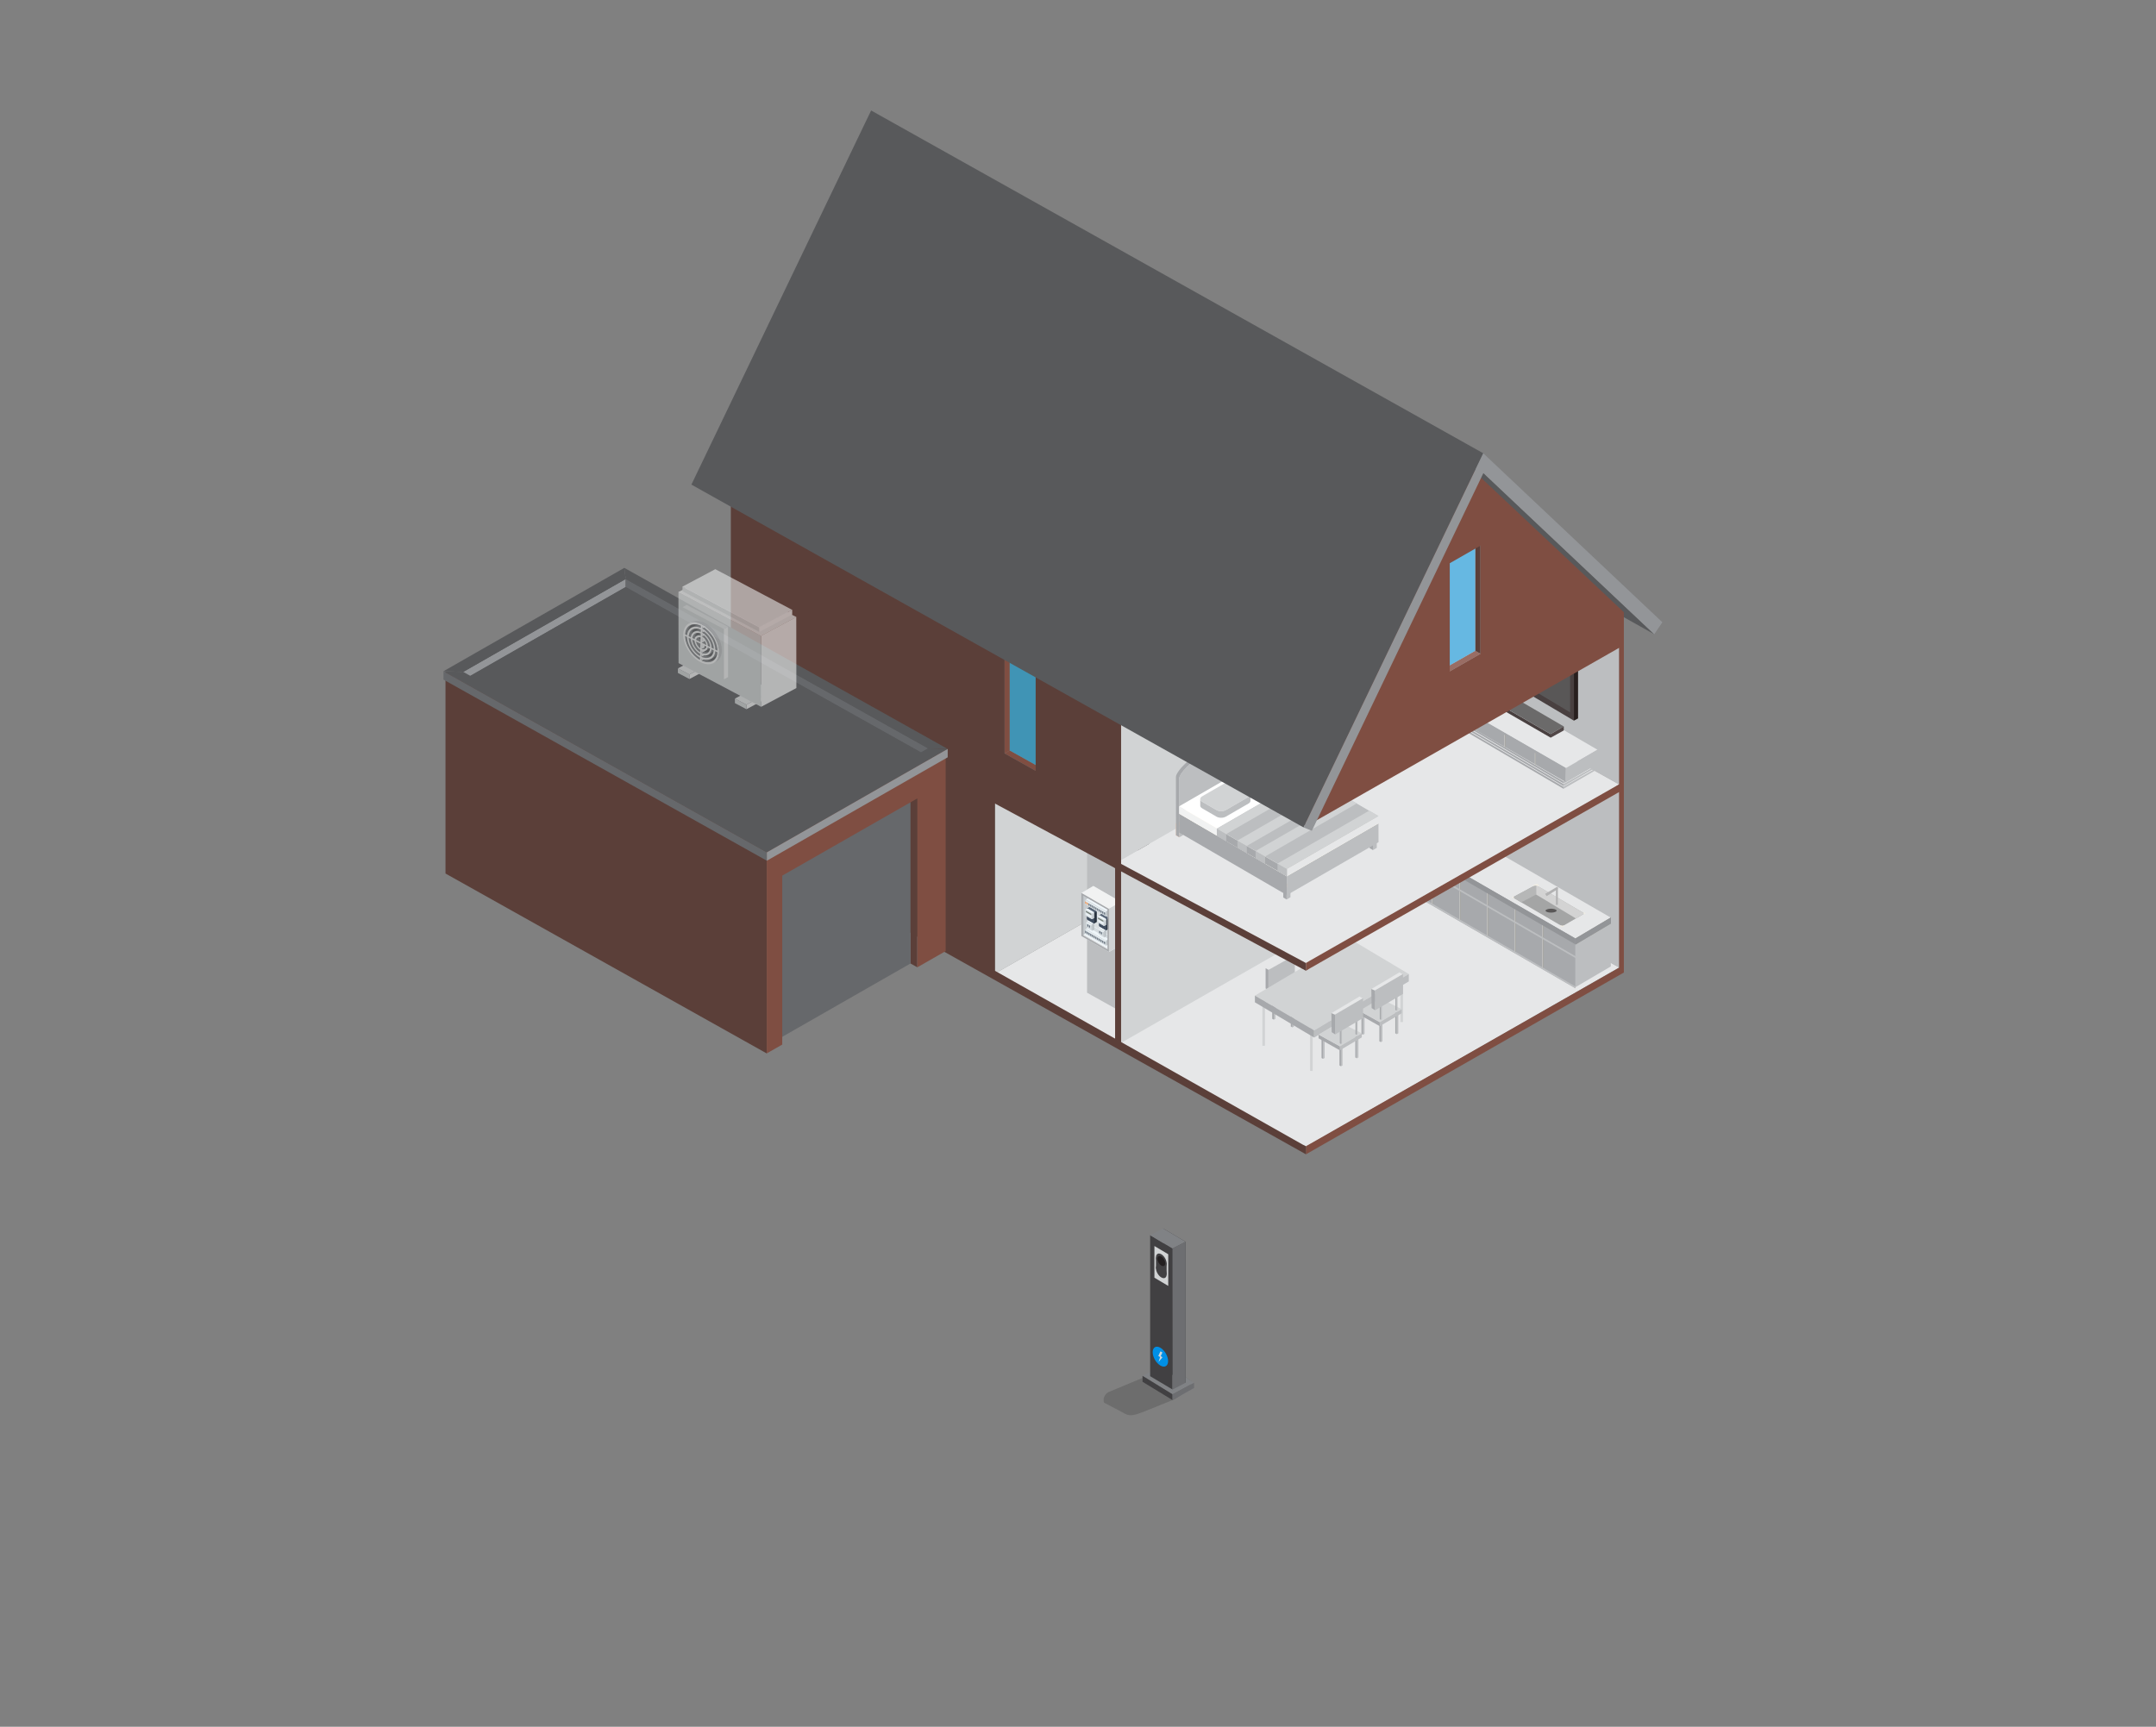 <?xml version="1.0" encoding="UTF-8"?><svg xmlns="http://www.w3.org/2000/svg" xmlns:xlink="http://www.w3.org/1999/xlink" viewBox="0 0 992 794.68"><rect x="0" y="0" width="992" height="794.68" fill="#808080" stroke="none"/><defs><style>.cls-1{opacity:.6;}.cls-2{clip-path:url(#clippath-6);}.cls-3{fill:#edc7af;}.cls-4{fill:#414e5f;}.cls-5{fill:#6b6a6a;}.cls-6{fill:#595757;}.cls-7{clip-path:url(#clippath-4);}.cls-8,.cls-9,.cls-10,.cls-11{opacity:.5;}.cls-8,.cls-12{fill:#bbc2c6;}.cls-13{fill:#827867;}.cls-14{fill:#717b74;}.cls-15,.cls-9{fill:#eef5f9;}.cls-16{fill:#b2b2b3;}.cls-17{fill:#fff;}.cls-18{fill:#4094b5;}.cls-19{fill:#5b3f39;}.cls-20{fill:#7f4e42;}.cls-21{fill:none;}.cls-22,.cls-10{fill:#29333f;}.cls-23{fill:#fef7e5;}.cls-24{clip-path:url(#clippath-1);}.cls-25{fill:#808285;}.cls-26{fill:#a4a293;}.cls-27{fill:#5e5345;}.cls-28{stroke-width:.55px;}.cls-28,.cls-29{fill:#5a5b5d;stroke:#5a5b5d;}.cls-30{fill:#f2eee4;}.cls-31{fill:#a4a5a5;}.cls-32,.cls-33{fill:#f1f2f2;}.cls-34{fill:#bcbec0;}.cls-35{fill:#281f1e;}.cls-36{fill:#231f20;}.cls-37{fill:#6d6251;}.cls-38{fill:#514747;}.cls-39{isolation:isolate;}.cls-40{fill:#6d6e71;}.cls-41{fill:#b6b7b7;}.cls-42{clip-path:url(#clippath-5);}.cls-43{fill:#66b8e2;}.cls-29{stroke-width:.57px;}.cls-44{opacity:.15;}.cls-45{fill:#ff6407;}.cls-46{fill:#6b6153;}.cls-47{fill:#66686b;}.cls-48{fill:#d3d3d3;}.cls-49{clip-path:url(#clippath-3);}.cls-50{fill:#a7a9ac;}.cls-51{fill:#ffa76c;}.cls-33{mix-blend-mode:multiply;opacity:.2;}.cls-52{fill:#996d64;}.cls-53{fill:#939598;}.cls-54{fill:#58595b;}.cls-55{fill:#ff882b;}.cls-56,.cls-11{fill:#5b6879;}.cls-57{fill:#cfd6da;}.cls-58{fill:#414042;}.cls-59{fill:#0090e6;}.cls-60{clip-path:url(#clippath-2);}.cls-61{fill:#d4dbdf;}.cls-62{fill:#494040;}.cls-63{fill:#4a4234;}.cls-64{clip-path:url(#clippath);}.cls-65{fill:#e6e7e8;}.cls-66{fill:#d1d3d4;}.cls-67{fill:#ecc6af;}</style><clipPath id="clippath"><path class="cls-21" d="M317.53,287.77l1.26-.66c-1.33.7-2.21,2.12-2.36,4.12l-1.26.66c.15-2,1.03-3.42,2.36-4.12Z"/></clipPath><clipPath id="clippath-1"><path class="cls-25" d="M321.01,293.39l1.26-.66c-.37.19-.63.56-.73,1.07l-1.26.66c.1-.51.36-.88.73-1.07Z"/></clipPath><clipPath id="clippath-2"><path class="cls-21" d="M319.84,291.51l1.26-.66c-.69.36-1.16,1.08-1.28,2.09l-1.26.66c.12-1.01.59-1.73,1.28-2.09Z"/></clipPath><clipPath id="clippath-3"><path class="cls-21" d="M318.69,289.64l1.26-.66c-1.01.53-1.68,1.6-1.82,3.11l-1.26.66c.13-1.51.81-2.58,1.82-3.11Z"/></clipPath><clipPath id="clippath-4"><path class="cls-21" d="M325.99,298.77l-1.26.66c.5-.26.84-.77.94-1.48l1.26-.66c-.1.71-.45,1.22-.94,1.48Z"/></clipPath><clipPath id="clippath-5"><path class="cls-21" d="M327.18,300.69l-1.26.66c.82-.43,1.38-1.3,1.5-2.51l1.26-.66c-.12,1.21-.68,2.08-1.5,2.51Z"/></clipPath><clipPath id="clippath-6"><path class="cls-21" d="M328.35,302.59l-1.26.66c1.15-.6,1.91-1.82,2.05-3.54l1.26-.66c-.14,1.72-.9,2.94-2.05,3.54Z"/></clipPath></defs><g class="cls-39"><g id="_x30_2_-_Analyse"><polygon class="cls-54" points="479.48 134.12 400.87 59.93 682.53 217.7 761.14 291.89 479.48 134.12"/><polygon class="cls-34" points="602.34 286.06 744.99 362.96 744.99 445.27 602.34 365.37 602.34 286.06"/><polygon class="cls-66" points="602.34 365.37 457.84 448.01 457.84 368.7 602.34 286.06 602.34 365.37"/><polygon class="cls-65" points="602.34 365.37 744.99 445.27 600.49 527.92 457.84 448.01 602.34 365.37"/><polygon class="cls-34" points="500.17 456.85 500.17 377.53 523.78 390.76 523.78 470.07 500.17 456.85"/><polygon class="cls-29" points="523.78 470.07 523.78 390.76 528.4 388.12 528.4 467.44 523.78 470.07"/><polygon class="cls-29" points="500.17 377.53 504.78 374.9 528.4 388.12 523.78 390.76 500.17 377.53"/><polygon class="cls-34" points="741.16 444.77 724.8 454.36 665.29 378.51 741.13 422.29 741.16 444.77"/><polygon class="cls-65" points="724.93 432.09 647.77 387.54 665.29 378.51 741.13 422.29 724.93 432.09"/><polygon class="cls-50" points="724.8 454.75 647.64 410.2 647.64 387.36 724.8 431.91 724.8 454.75"/><polygon class="cls-31" points="706.63 407.28 729.05 420.4 718.81 426.31 715.4 424.32 696.01 412.97 706.63 407.28"/><polygon class="cls-48" points="725.08 422.69 729.05 420.4 706.77 407.28 706.77 411.67 725.08 422.69"/><polygon class="cls-41" points="706.77 411.67 699.92 415.26 696.01 412.97 706.77 407.16 706.77 411.67"/><path class="cls-30" d="M705.69,407.74s1.01-.5,2.07.12l.43-.29-1.01-.84-1.06.42-.95.27.56.34"/><path class="cls-30" d="M696.56,412.67s-.31.16.17.72h-.27l-.82-.36.36-.36h.55Z"/><path class="cls-30" d="M719.65,425.83s-.51.34-1.66,0l-.08.23s.27.44.35.44h.67s.36-.09.45-.18c.08-.1.27-.15.27-.15v-.33Z"/><path class="cls-30" d="M728.37,419.99s.66.42.17.7h.52l.4-.35v-.12l-.55-.23h-.55Z"/><path class="cls-16" d="M710.92,411.36l5.2-3.04s.72-.11.67.84l-5.16,3.25-.72-1.06Z"/><polygon class="cls-16" points="716.78 408.09 716.78 416.44 715.91 416.44 715.91 408.67 716.78 408.09"/><path class="cls-6" d="M716.21,419.1c0,.5-1.14.9-2.54.9s-2.54-.4-2.54-.9,1.14-.9,2.54-.9,2.54.4,2.54.9Z"/><rect class="cls-26" x="709.94" y="425.02" width=".12" height="6.25"/><rect class="cls-30" x="709.75" y="425.21" width=".12" height="6.25"/><rect class="cls-26" x="697.21" y="418.07" width=".12" height="6.25"/><rect class="cls-30" x="697.02" y="418.26" width=".12" height="6.25"/><rect class="cls-26" x="684.49" y="410.35" width=".12" height="6.25"/><rect class="cls-30" x="684.3" y="410.54" width=".12" height="6.25"/><rect class="cls-26" x="671.77" y="403.41" width=".12" height="6.25"/><rect class="cls-30" x="671.58" y="403.6" width=".12" height="6.25"/><rect class="cls-26" x="709.94" y="431.21" width=".12" height="14.34"/><rect class="cls-30" x="709.75" y="431.65" width=".12" height="14.34"/><rect class="cls-26" x="697.21" y="424.32" width=".12" height="13.71"/><rect class="cls-30" x="697.02" y="424.74" width=".12" height="13.71"/><rect class="cls-26" x="684.49" y="416.6" width=".12" height="14.23"/><rect class="cls-30" x="684.3" y="417.04" width=".12" height="14.23"/><rect class="cls-26" x="671.77" y="409.66" width=".12" height="13.59"/><rect class="cls-30" x="671.58" y="410.07" width=".12" height="13.59"/><rect class="cls-26" x="659.05" y="395.43" width=".12" height="6.25"/><rect class="cls-30" x="658.86" y="395.62" width=".12" height="6.25"/><rect class="cls-26" x="659.05" y="402.29" width=".12" height="14.07"/><rect class="cls-30" x="658.86" y="402.72" width=".12" height="14.07"/><polygon class="cls-34" points="724.92 440.93 647.7 396.24 647.7 395.38 724.92 440.07 724.92 440.93"/><polygon class="cls-34" points="724.92 454.87 647.7 410.17 647.7 409.32 724.92 454.01 724.92 454.87"/><polygon class="cls-53" points="647.64 387.36 647.64 389.84 724.92 434.65 724.92 431.91 647.64 387.36"/><polygon class="cls-26" points="724.92 431.91 724.92 434.65 741.16 425.02 741.16 422.29 724.92 431.91"/><path class="cls-53" d="M724.86,434.75v-2.88l16.36-9.69v2.86l-.03.02-16.33,9.68Z"/><polygon class="cls-12" points="503.04 407.74 503.04 427.62 497.56 430.79 497.56 410.91 503.04 407.74"/><polygon class="cls-15" points="503.04 427.62 515.73 434.95 510.25 438.11 497.56 430.79 503.04 427.62"/><polygon class="cls-61" points="503.04 427.62 515.73 434.95 515.73 415.07 503.04 407.74 503.04 427.62"/><polygon class="cls-33" points="503.04 407.74 515.73 415.07 515.73 434.95 510.25 438.11 497.56 430.79 497.56 410.91 503.04 407.74"/><polygon class="cls-15" points="499.7 424.58 510.24 430.66 510.49 430.52 499.96 424.43 499.7 424.58"/><polygon class="cls-61" points="499.7 426.18 510.24 432.26 510.24 430.66 499.7 424.58 499.7 426.18"/><polygon class="cls-15" points="499.7 418.51 510.24 424.6 510.49 424.45 499.96 418.37 499.7 418.51"/><polygon class="cls-61" points="499.7 420.12 510.24 426.2 510.24 424.6 499.7 418.51 499.7 420.12"/><polygon class="cls-12" points="509.89 434.68 508.89 435.26 508.89 432.81 509.89 432.23 509.89 434.68"/><polygon class="cls-61" points="508.89 435.26 508.89 432.81 499.62 427.46 499.62 429.9 508.89 435.26"/><polygon class="cls-15" points="509.89 432.23 500.62 426.88 499.62 427.46 508.89 432.81 509.89 432.23"/><polygon class="cls-15" points="508.89 433.24 499.62 427.89 499.22 428.12 508.49 433.47 508.89 433.24"/><polygon class="cls-61" points="508.49 434.74 499.22 429.39 499.22 428.12 508.49 433.47 508.49 434.74"/><polygon class="cls-12" points="508.89 434.51 508.49 434.74 508.49 433.47 508.89 433.24 508.89 434.51"/><polygon class="cls-4" points="499.72 428.52 499.43 428.36 499.43 429.27 499.72 429.43 499.72 428.52"/><polygon class="cls-22" points="499.33 428.31 499.33 428.31 499.33 429.32 499.43 429.27 499.43 428.36 499.33 428.31"/><polygon class="cls-56" points="499.43 429.27 499.33 429.32 499.72 429.55 499.72 429.43 499.43 429.27"/><polygon class="cls-4" points="500.51 428.97 500.22 428.81 500.22 429.72 500.51 429.88 500.51 428.97"/><polygon class="cls-22" points="500.12 428.76 500.12 428.76 500.12 429.78 500.22 429.72 500.22 428.81 500.12 428.76"/><polygon class="cls-56" points="500.22 429.72 500.12 429.78 500.51 430 500.51 429.88 500.22 429.72"/><polygon class="cls-4" points="501.3 429.42 501.01 429.26 501.01 430.17 501.3 430.33 501.3 429.42"/><polygon class="cls-22" points="500.91 429.21 500.91 429.21 500.91 430.23 501.01 430.17 501.01 429.26 500.91 429.21"/><polygon class="cls-56" points="501.01 430.17 500.91 430.23 501.3 430.45 501.3 430.33 501.01 430.17"/><polygon class="cls-4" points="502.09 429.87 501.8 429.71 501.8 430.62 502.09 430.79 502.09 429.87"/><polygon class="cls-22" points="501.7 429.66 501.7 429.66 501.7 430.68 501.8 430.62 501.8 429.71 501.7 429.66"/><polygon class="cls-56" points="501.8 430.62 501.7 430.68 502.09 430.9 502.09 430.79 501.8 430.62"/><polygon class="cls-4" points="502.87 430.32 502.59 430.17 502.59 431.07 502.87 431.24 502.87 430.32"/><polygon class="cls-22" points="502.48 430.11 502.48 430.11 502.48 431.13 502.59 431.07 502.59 430.17 502.48 430.11"/><polygon class="cls-56" points="502.59 431.07 502.48 431.13 502.87 431.35 502.87 431.24 502.59 431.07"/><polygon class="cls-4" points="503.66 430.77 503.38 430.62 503.38 431.52 503.66 431.69 503.66 430.77"/><polygon class="cls-22" points="503.27 430.56 503.27 430.56 503.27 431.58 503.38 431.52 503.38 430.62 503.27 430.56"/><polygon class="cls-56" points="503.38 431.52 503.27 431.58 503.66 431.8 503.66 431.69 503.38 431.52"/><polygon class="cls-4" points="504.45 431.23 504.16 431.07 504.16 431.97 504.45 432.14 504.45 431.23"/><polygon class="cls-22" points="504.06 431.01 504.06 431.01 504.06 432.03 504.16 431.97 504.16 431.07 504.06 431.01"/><polygon class="cls-56" points="504.16 431.97 504.06 432.03 504.45 432.26 504.45 432.14 504.16 431.97"/><polygon class="cls-4" points="505.24 431.68 504.95 431.52 504.95 432.42 505.24 432.59 505.24 431.68"/><polygon class="cls-22" points="504.85 431.46 504.85 431.46 504.85 432.48 504.95 432.42 504.95 431.52 504.85 431.46"/><polygon class="cls-56" points="504.95 432.42 504.85 432.48 505.24 432.71 505.24 432.59 504.95 432.42"/><polygon class="cls-4" points="506.03 432.13 505.74 431.97 505.74 432.87 506.03 433.04 506.03 432.13"/><polygon class="cls-22" points="505.64 431.91 505.64 431.91 505.64 432.93 505.74 432.87 505.74 431.97 505.64 431.91"/><polygon class="cls-56" points="505.74 432.87 505.64 432.93 506.03 433.16 506.03 433.04 505.74 432.87"/><polygon class="cls-4" points="506.82 432.58 506.53 432.42 506.53 433.32 506.82 433.49 506.82 432.58"/><polygon class="cls-22" points="506.43 432.36 506.43 432.36 506.43 433.38 506.53 433.32 506.53 432.42 506.43 432.36"/><polygon class="cls-56" points="506.53 433.32 506.43 433.38 506.82 433.61 506.82 433.49 506.53 433.32"/><polygon class="cls-4" points="507.61 433.03 507.32 432.87 507.32 433.77 507.61 433.94 507.61 433.03"/><polygon class="cls-22" points="507.22 432.82 507.22 432.82 507.22 433.83 507.32 433.77 507.32 432.87 507.22 432.82"/><polygon class="cls-56" points="507.32 433.77 507.22 433.83 507.61 434.06 507.61 433.94 507.32 433.77"/><polygon class="cls-4" points="508.4 433.48 508.11 433.32 508.11 434.23 508.4 434.39 508.4 433.48"/><polygon class="cls-22" points="508.01 433.27 508.01 433.27 508.01 434.28 508.11 434.23 508.11 433.32 508.01 433.27"/><polygon class="cls-56" points="508.11 434.23 508.01 434.28 508.4 434.51 508.4 434.39 508.11 434.23"/><polygon class="cls-61" points="500.17 423.93 500.17 427.05 502.5 428.38 502.5 425.26 500.17 423.93"/><polygon class="cls-12" points="503.5 427.8 502.5 428.38 502.5 425.26 503.5 424.68 503.5 427.8"/><polygon class="cls-12" points="502.5 427.56 502.1 427.79 502.1 425.92 502.5 425.69 502.5 427.56"/><polygon class="cls-61" points="499.77 426.45 502.1 427.79 502.1 425.92 499.77 424.59 499.77 426.45"/><polygon class="cls-15" points="501.17 423.35 503.5 424.68 502.5 425.26 500.17 423.93 501.17 423.35"/><polygon class="cls-15" points="500.17 424.36 502.5 425.69 502.1 425.92 499.77 424.59 500.17 424.36"/><polygon class="cls-4" points="500.68 425.55 500.39 425.39 500.39 426.3 500.68 426.47 500.68 425.55"/><polygon class="cls-22" points="500.29 425.34 500.29 425.34 500.29 426.36 500.39 426.3 500.39 425.39 500.29 425.34"/><polygon class="cls-56" points="500.39 426.3 500.29 426.36 500.68 426.58 500.68 426.47 500.39 426.3"/><polygon class="cls-4" points="501.47 426 501.18 425.85 501.18 426.75 501.47 426.92 501.47 426"/><polygon class="cls-22" points="501.08 425.79 501.08 425.79 501.08 426.81 501.18 426.75 501.18 425.85 501.08 425.79"/><polygon class="cls-56" points="501.18 426.75 501.08 426.81 501.47 427.03 501.47 426.92 501.18 426.75"/><polygon class="cls-61" points="505.68 426.99 505.68 430.11 508 431.45 508 428.33 505.68 426.99"/><polygon class="cls-12" points="509 430.87 508 431.45 508 428.33 509 427.75 509 430.87"/><polygon class="cls-12" points="508 430.62 507.6 430.85 507.6 428.99 508 428.76 508 430.62"/><polygon class="cls-61" points="505.28 429.52 507.6 430.85 507.6 428.99 505.28 427.65 505.28 429.52"/><polygon class="cls-15" points="506.68 426.41 509 427.75 508 428.33 505.68 426.99 506.68 426.41"/><polygon class="cls-15" points="505.68 427.42 508 428.76 507.6 428.99 505.28 427.65 505.68 427.42"/><polygon class="cls-4" points="506.19 428.62 505.9 428.46 505.9 429.36 506.19 429.53 506.19 428.62"/><polygon class="cls-22" points="505.8 428.41 505.8 428.41 505.8 429.42 505.9 429.36 505.9 428.46 505.8 428.41"/><polygon class="cls-56" points="505.9 429.36 505.8 429.42 506.19 429.65 506.19 429.53 505.9 429.36"/><polygon class="cls-4" points="506.98 429.07 506.69 428.91 506.69 429.82 506.98 429.98 506.98 429.07"/><polygon class="cls-22" points="506.59 428.86 506.59 428.86 506.59 429.87 506.69 429.82 506.69 428.91 506.59 428.86"/><polygon class="cls-56" points="506.69 429.82 506.59 429.87 506.98 430.1 506.98 429.98 506.69 429.82"/><path class="cls-4" d="M504.5,419.36c-.05-.09-.12-.16-.2-.21l-2.81-1.62c-.08-.04-.15-.05-.2-.02l-1.06.61s0,0,.01,0c0,0,0,0-.01,0-.05.03-.08.09-.08.18v4.54c0,.09.03.19.08.27.05.09.12.16.2.21l2.81,1.62c.08.04.15.05.2.02,0,0,0,0,0,0l1.06-.61c.05-.03.08-.09.08-.18v-4.54c0-.09-.03-.19-.08-.27ZM500.27,418.11s.02,0,.03,0c-.01,0-.02,0-.03,0Z"/><path class="cls-4" d="M503.44,419.97c-.05-.09-.12-.16-.2-.21l-2.81-1.62c-.08-.04-.15-.05-.2-.02-.05.03-.08.09-.08.18v4.54c0,.09.03.19.08.27.05.09.12.16.2.21l2.81,1.62c.08.04.15.05.2.02.05-.03.08-.09.08-.18v-4.54c0-.09-.03-.19-.08-.27Z"/><path class="cls-10" d="M504.5,419.36l-1.06.61c.05.09.08.19.08.27l1.06-.61c0-.09-.03-.19-.08-.27Z"/><path class="cls-11" d="M504.3,419.15l-1.06.61c.08.04.15.12.2.21l1.06-.61c-.05-.09-.12-.16-.2-.21Z"/><path class="cls-22" d="M503.52,420.25v4.54c0,.09-.03.15-.08.18l1.06-.61c.05-.03.08-.09.08-.18v-4.54s-1.06.61-1.06.61Z"/><path class="cls-56" d="M501.5,417.53c-.08-.04-.15-.05-.2-.02l-1.06.61c.05-.03.12-.02.2.02l2.81,1.62,1.06-.61-2.81-1.62Z"/><path class="cls-61" d="M503.44,419.97c-.05-.09-.12-.16-.2-.21l-2.81-1.62c-.08-.04-.15-.05-.2-.02l-.92.53c-.05.03-.08.09-.08.18v2.05c0,.09.03.19.08.27.05.09.12.16.2.21l2.81,1.62c.08.04.15.05.2.02h0l.92-.53c.05-.03.08-.09.08-.18v-2.05c0-.09-.03-.19-.08-.27Z"/><path class="cls-12" d="M502.6,420.78v2.05c0,.09-.03.15-.08.18l.92-.53c.05-.03.08-.09.08-.18v-2.05s-.92.53-.92.53Z"/><path class="cls-15" d="M500.44,418.14c-.08-.04-.15-.05-.2-.02l-.92.53c.05-.03.12-.02.2.02l2.81,1.62.92-.53-2.81-1.62Z"/><path class="cls-8" d="M503.44,419.97l-.92.53c.05.09.08.19.08.27l.92-.53c0-.09-.03-.19-.08-.27Z"/><path class="cls-9" d="M503.24,419.76l-.92.53c.08.04.15.12.2.21l.92-.53c-.05-.09-.12-.16-.2-.21Z"/><path class="cls-61" d="M502.52,420.51c-.05-.09-.12-.16-.2-.21l-2.81-1.62c-.08-.04-.15-.05-.2-.02-.05.03-.08.09-.08.18v2.05c0,.09.03.19.08.27.05.09.12.16.2.21l2.81,1.62c.08.04.15.05.2.02.05-.03.08-.09.08-.18v-2.05c0-.09-.03-.19-.08-.27Z"/><polygon class="cls-14" points="502.12 421.16 499.66 419.74 499.66 419.16 502.12 420.58 502.12 421.16"/><polygon class="cls-15" points="502.1 422.3 499.69 420.91 499.69 420.15 502.1 421.53 502.1 422.3"/><path class="cls-4" d="M510.07,422.47c-.05-.09-.12-.16-.2-.21l-2.81-1.62c-.08-.04-.15-.05-.2-.02l-1.06.61s0,0,.01,0c0,0,0,0-.01,0-.05.03-.08.09-.08.18v4.54c0,.09.03.19.08.27.05.09.12.16.2.21l2.81,1.62c.08.04.15.05.2.02h0s1.06-.61,1.06-.61c.05-.03.08-.09.08-.18v-4.54c0-.09-.03-.19-.08-.27ZM505.85,421.22s.02,0,.03,0c-.01,0-.02,0-.03,0Z"/><path class="cls-4" d="M509.02,423.08c-.05-.09-.12-.16-.2-.21l-2.81-1.62c-.08-.04-.15-.05-.2-.02-.05.03-.08.09-.08.18v4.54c0,.09.03.19.08.27.05.09.12.16.2.21l2.81,1.62c.08.04.15.05.2.02.05-.03.08-.09.08-.18v-4.54c0-.09-.03-.19-.08-.27Z"/><path class="cls-10" d="M510.07,422.47l-1.06.61c.05.09.08.19.08.27l1.06-.61c0-.09-.03-.19-.08-.27Z"/><path class="cls-11" d="M509.88,422.26l-1.06.61c.08.04.15.12.2.21l1.06-.61c-.05-.09-.12-.16-.2-.21Z"/><path class="cls-22" d="M509.1,423.36v4.54c0,.09-.03.15-.08.18l1.06-.61c.05-.03.08-.09.08-.18v-4.54s-1.06.61-1.06.61Z"/><path class="cls-56" d="M507.07,420.64c-.08-.04-.15-.05-.2-.02l-1.06.61c.05-.03.12-.02.2.02l2.81,1.62,1.06-.61-2.81-1.62Z"/><path class="cls-61" d="M509.02,423.08c-.05-.09-.12-.16-.2-.21l-2.81-1.62c-.08-.04-.15-.05-.2-.02l-.92.53c-.05.03-.08.09-.08.18v2.05c0,.09.03.19.08.27.05.09.12.16.2.21l2.81,1.62c.08.04.15.05.2.02h0l.92-.53c.05-.03.08-.09.08-.18v-2.05c0-.09-.03-.19-.08-.27Z"/><path class="cls-12" d="M508.17,423.89v2.05c0,.09-.03.15-.08.18l.92-.53c.05-.03.08-.09.08-.18v-2.05s-.92.53-.92.53Z"/><path class="cls-15" d="M506.01,421.25c-.08-.04-.15-.05-.2-.02l-.92.53c.05-.03.12-.02.2.02l2.81,1.62.92-.53-2.81-1.62Z"/><path class="cls-8" d="M509.02,423.08l-.92.53c.05.09.08.19.08.27l.92-.53c0-.09-.03-.19-.08-.27Z"/><path class="cls-9" d="M508.82,422.87l-.92.53c.08.04.15.12.2.21l.92-.53c-.05-.09-.12-.16-.2-.21Z"/><path class="cls-61" d="M508.09,423.62c-.05-.09-.12-.16-.2-.21l-2.81-1.62c-.08-.04-.15-.05-.2-.02-.05.03-.08.09-.08.18v2.05c0,.09.03.19.08.27.05.09.12.16.2.21l2.81,1.62c.08.04.15.05.2.02.05-.03.08-.09.08-.18v-2.05c0-.09-.03-.19-.08-.27Z"/><polygon class="cls-14" points="507.7 424.27 505.24 422.85 505.24 422.27 507.7 423.69 507.7 424.27"/><polygon class="cls-15" points="507.67 425.41 505.27 424.02 505.27 423.26 507.67 424.64 507.67 425.41"/><polygon class="cls-12" points="509.89 421.21 508.89 421.79 508.89 419.34 509.89 418.76 509.89 421.21"/><polygon class="cls-61" points="508.89 421.79 508.89 419.34 499.62 413.99 499.62 416.43 508.89 421.79"/><polygon class="cls-15" points="509.89 418.76 500.62 413.41 499.62 413.99 508.89 419.34 509.89 418.76"/><polygon class="cls-15" points="508.89 419.77 499.62 414.42 499.22 414.65 508.49 420 508.89 419.77"/><polygon class="cls-61" points="508.49 421.27 499.22 415.92 499.22 414.65 508.49 420 508.49 421.27"/><polygon class="cls-12" points="508.89 421.04 508.49 421.27 508.49 420 508.89 419.77 508.89 421.04"/><polygon class="cls-55" points="499.72 415.05 499.43 414.89 499.43 415.8 499.72 415.96 499.72 415.05"/><polygon class="cls-45" points="499.33 414.84 499.33 414.84 499.33 415.85 499.43 415.8 499.43 414.89 499.33 414.84"/><polygon class="cls-51" points="499.43 415.8 499.33 415.85 499.72 416.08 499.72 415.96 499.43 415.8"/><polygon class="cls-55" points="500.51 415.5 500.22 415.34 500.22 416.25 500.51 416.41 500.51 415.5"/><polygon class="cls-45" points="500.12 415.29 500.12 415.29 500.12 416.31 500.22 416.25 500.22 415.34 500.12 415.29"/><polygon class="cls-51" points="500.22 416.25 500.12 416.31 500.51 416.53 500.51 416.41 500.22 416.25"/><polygon class="cls-4" points="501.3 415.95 501.01 415.79 501.01 416.7 501.3 416.86 501.3 415.95"/><polygon class="cls-22" points="500.91 415.74 500.91 415.74 500.91 416.76 501.01 416.7 501.01 415.79 500.91 415.74"/><polygon class="cls-56" points="501.01 416.7 500.91 416.76 501.3 416.98 501.3 416.86 501.01 416.7"/><polygon class="cls-4" points="502.09 416.4 501.8 416.25 501.8 417.15 502.09 417.32 502.09 416.4"/><polygon class="cls-22" points="501.7 416.19 501.7 416.19 501.7 417.21 501.8 417.15 501.8 416.25 501.7 416.19"/><polygon class="cls-56" points="501.8 417.15 501.7 417.21 502.09 417.43 502.09 417.32 501.8 417.15"/><polygon class="cls-4" points="502.87 416.85 502.59 416.7 502.59 417.6 502.87 417.77 502.87 416.85"/><polygon class="cls-22" points="502.48 416.64 502.48 416.64 502.48 417.66 502.59 417.6 502.59 416.7 502.48 416.64"/><polygon class="cls-56" points="502.59 417.6 502.48 417.66 502.87 417.88 502.87 417.77 502.59 417.6"/><polygon class="cls-4" points="503.66 417.31 503.38 417.15 503.38 418.05 503.66 418.22 503.66 417.31"/><polygon class="cls-22" points="503.27 417.09 503.27 417.09 503.27 418.11 503.38 418.05 503.38 417.15 503.27 417.09"/><polygon class="cls-56" points="503.38 418.05 503.27 418.11 503.66 418.34 503.66 418.22 503.38 418.05"/><polygon class="cls-4" points="504.45 417.76 504.16 417.6 504.16 418.5 504.45 418.67 504.45 417.76"/><polygon class="cls-22" points="504.06 417.54 504.06 417.54 504.06 418.56 504.16 418.5 504.16 417.6 504.06 417.54"/><polygon class="cls-56" points="504.16 418.5 504.06 418.56 504.45 418.79 504.45 418.67 504.16 418.5"/><polygon class="cls-4" points="505.24 418.21 504.95 418.05 504.95 418.95 505.24 419.12 505.24 418.21"/><polygon class="cls-22" points="504.85 417.99 504.85 417.99 504.85 419.01 504.95 418.95 504.95 418.05 504.85 417.99"/><polygon class="cls-56" points="504.95 418.95 504.85 419.01 505.24 419.24 505.24 419.12 504.95 418.95"/><polygon class="cls-4" points="506.03 418.66 505.74 418.5 505.74 419.4 506.03 419.57 506.03 418.66"/><polygon class="cls-22" points="505.64 418.44 505.64 418.44 505.64 419.46 505.74 419.4 505.74 418.5 505.64 418.44"/><polygon class="cls-56" points="505.74 419.4 505.64 419.46 506.03 419.69 506.03 419.57 505.74 419.4"/><polygon class="cls-4" points="506.82 419.11 506.53 418.95 506.53 419.85 506.82 420.02 506.82 419.11"/><polygon class="cls-22" points="506.43 418.89 506.43 418.89 506.43 419.91 506.53 419.85 506.53 418.95 506.43 418.89"/><polygon class="cls-56" points="506.53 419.85 506.43 419.91 506.82 420.14 506.82 420.02 506.53 419.85"/><polygon class="cls-4" points="507.61 419.56 507.32 419.4 507.32 420.31 507.61 420.47 507.61 419.56"/><polygon class="cls-22" points="507.22 419.35 507.22 419.35 507.22 420.36 507.32 420.31 507.32 419.4 507.22 419.35"/><polygon class="cls-56" points="507.32 420.31 507.22 420.36 507.61 420.59 507.61 420.47 507.32 420.31"/><polygon class="cls-4" points="508.4 420.01 508.11 419.85 508.11 420.76 508.4 420.92 508.4 420.01"/><polygon class="cls-22" points="508.01 419.8 508.01 419.8 508.01 420.82 508.11 420.76 508.11 419.85 508.01 419.8"/><polygon class="cls-56" points="508.11 420.76 508.01 420.82 508.4 421.04 508.4 420.92 508.11 420.76"/><path class="cls-50" d="M497.56,410.91v19.88s12.69,7.33,12.69,7.33v-19.88s-12.69-7.33-12.69-7.33ZM498.48,430.26v-18.03s11.09,6.4,11.09,6.4v18.03s-11.09-6.4-11.09-6.4Z"/><polygon class="cls-12" points="498.25 412.09 498.48 412.23 498.48 430.26 498.25 430.39 498.25 412.09"/><polygon class="cls-65" points="498.48 430.26 509.56 436.66 509.56 436.93 498.25 430.39 498.48 430.26"/><polygon class="cls-32" points="503.04 407.74 515.73 415.07 510.25 418.23 497.56 410.91 503.04 407.74"/><polygon class="cls-66" points="515.73 415.07 515.73 434.95 510.25 438.11 510.25 418.23 515.73 415.07"/><polygon class="cls-50" points="641.98 475.54 642.7 475.94 642.7 465.72 641.98 465.72 641.98 475.54"/><polygon class="cls-50" points="623.6 486.65 624.33 487.05 624.33 476.83 623.6 476.83 623.6 486.65"/><polygon class="cls-34" points="635.4 479.61 636.07 479.21 636.07 470.62 635.4 470.62 635.4 479.61"/><polygon class="cls-50" points="634.67 479.21 635.4 479.61 635.4 470.62 634.67 470.62 634.67 479.21"/><polygon class="cls-34" points="627.16 476.19 627.84 475.8 627.84 467.21 627.16 467.21 627.16 476.19"/><polygon class="cls-50" points="626.43 475.8 627.16 476.19 627.16 467.21 626.43 467.21 626.43 475.8"/><polygon class="cls-50" points="634.85 470.4 625.05 464.98 625.05 466.72 634.85 472.26 634.85 470.4"/><rect class="cls-66" x="602.78" y="470.19" width="1.19" height="22.67"/><polygon class="cls-34" points="594.67 472.82 595.38 472.41 595.38 463.49 594.67 463.49 594.67 472.82"/><polygon class="cls-50" points="593.92 472.41 594.67 472.82 594.67 463.49 593.92 463.49 593.92 472.41"/><polygon class="cls-34" points="586.12 469.27 586.82 468.86 586.82 459.94 586.12 459.94 586.12 469.27"/><polygon class="cls-50" points="585.36 468.86 586.12 469.27 586.12 459.94 585.36 459.94 585.36 468.86"/><polygon class="cls-63" points="594.11 463.25 583.93 457.63 583.93 459.44 594.11 465.18 594.11 463.25"/><polygon class="cls-27" points="604.59 457.06 594.11 463.25 583.93 457.63 593.94 451.72 604.59 457.06"/><polygon class="cls-65" points="595.77 439.58 594.47 438.86 582.32 445.59 583.64 446.49 595.77 439.58"/><polygon class="cls-13" points="593 454.04 593.51 453.76 593.51 444.74 593 444.74 593 454.04"/><polygon class="cls-46" points="592.5 453.66 593 454.04 593 444.74 592.5 444.74 592.5 453.66"/><polygon class="cls-13" points="586.58 457.67 587.08 457.39 587.08 448.37 586.58 448.37 586.58 457.67"/><polygon class="cls-46" points="586.08 457.29 586.58 457.67 586.58 448.37 586.08 448.37 586.08 457.29"/><polygon class="cls-13" points="602.26 469.01 602.97 468.6 602.97 458.39 602.26 458.39 602.26 469.01"/><polygon class="cls-63" points="601.51 468.6 602.26 469.01 602.26 458.39 601.51 458.39 601.51 468.6"/><polygon class="cls-34" points="595.77 439.58 583.64 446.35 583.64 455.83 595.77 448.53 595.77 439.58"/><polygon class="cls-50" points="583.64 455.83 582.32 454.88 582.32 445.59 583.64 446.35 583.64 455.83"/><polygon class="cls-37" points="604.59 457.06 604.59 459.01 594.11 465.18 594.11 463.25 604.59 457.06"/><rect class="cls-66" x="580.84" y="458.61" width="1.19" height="22.67"/><rect class="cls-66" x="644.34" y="447.69" width="1.19" height="22.67"/><polygon class="cls-66" points="648.21 448.25 621.31 432.21 577.4 458.19 604.65 474.19 648.21 448.25"/><polygon class="cls-50" points="604.65 474.19 577.4 458.19 577.4 461.28 604.65 477.5 604.65 474.19"/><polygon class="cls-66" points="644.94 464.44 634.85 470.4 625.05 464.98 634.68 459.3 644.94 464.44"/><polygon class="cls-34" points="648.21 448.25 648.21 451.66 604.65 477.5 604.65 474.19 648.21 448.25"/><polygon class="cls-65" points="645.53 448.43 643.87 447.5 630.96 455.16 632.56 456.19 645.53 448.43"/><polygon class="cls-34" points="642.52 465.15 643.01 464.88 643.01 456.19 642.52 456.19 642.52 465.15"/><polygon class="cls-50" points="642.04 464.78 642.52 465.15 642.52 456.19 642.04 456.19 642.04 464.78"/><polygon class="cls-34" points="635.33 469.37 635.82 469.1 635.82 460.41 635.33 460.41 635.33 469.37"/><polygon class="cls-50" points="634.85 469 635.33 469.37 635.33 460.41 634.85 460.41 634.85 469"/><polygon class="cls-34" points="642.7 475.94 643.38 475.54 643.38 465.72 642.7 465.72 642.7 475.94"/><polygon class="cls-34" points="645.53 448.25 632.63 455.8 632.63 464.99 645.53 457.42 645.53 448.25"/><polygon class="cls-50" points="632.63 464.89 631.1 463.91 630.96 455.16 632.63 455.87 632.63 464.89"/><polygon class="cls-34" points="644.94 464.44 644.94 466.31 634.85 472.26 634.85 470.4 644.94 464.44"/><polygon class="cls-34" points="617.02 490.72 617.7 490.33 617.7 481.74 617.02 481.74 617.02 490.72"/><polygon class="cls-50" points="616.3 490.33 617.02 490.72 617.02 481.74 616.3 481.74 616.3 490.33"/><polygon class="cls-34" points="608.79 487.3 609.46 486.91 609.46 478.32 608.79 478.32 608.79 487.3"/><polygon class="cls-50" points="608.06 486.91 608.79 487.3 608.79 478.32 608.06 478.32 608.06 486.91"/><polygon class="cls-50" points="616.48 481.51 606.68 476.1 606.68 477.84 616.48 483.37 616.48 481.51"/><polygon class="cls-66" points="626.57 475.55 616.48 481.51 606.68 476.1 616.31 470.41 626.57 475.55"/><polygon class="cls-65" points="627.16 459.54 625.5 458.61 612.59 466.27 614.19 467.31 627.16 459.54"/><polygon class="cls-34" points="624.15 476.26 624.63 475.99 624.63 467.31 624.15 467.31 624.15 476.26"/><polygon class="cls-50" points="623.66 475.9 624.15 476.26 624.15 467.31 623.66 467.31 623.66 475.9"/><polygon class="cls-34" points="616.96 480.48 617.45 480.21 617.45 471.52 616.96 471.52 616.96 480.48"/><polygon class="cls-50" points="616.48 480.11 616.96 480.48 616.96 471.52 616.48 471.52 616.48 480.11"/><polygon class="cls-34" points="624.33 487.05 625.01 486.65 625.01 476.83 624.33 476.83 624.33 487.05"/><polygon class="cls-34" points="627.16 459.36 614.26 466.91 614.26 476.1 627.16 468.53 627.16 459.36"/><polygon class="cls-50" points="614.26 476 612.72 475.02 612.59 466.27 614.26 466.98 614.26 476"/><polygon class="cls-34" points="626.57 475.55 626.57 477.42 616.48 483.37 616.48 481.51 626.57 475.55"/><polygon class="cls-66" points="515.83 479.94 515.83 400.62 597.56 353.88 597.56 433.19 515.83 479.94"/><polygon class="cls-29" points="515.83 400.62 513.07 399.08 594.8 352.34 597.56 353.88 515.83 400.62"/><polygon class="cls-19" points="513.07 478.39 513.07 399.08 515.83 400.62 515.83 479.94 513.07 478.39"/><polygon class="cls-34" points="659.91 238 744.99 285.66 744.99 361.02 659.91 313.36 659.91 238"/><polygon class="cls-66" points="659.91 313.36 515.4 396 515.4 320.64 659.91 238 659.91 313.36"/><polygon class="cls-65" points="659.91 313.36 744.99 361.02 600.49 443.66 513.88 396.87 659.91 313.36"/><g class="cls-39"><polygon class="cls-50" points="591.98 408.47 590.43 407.57 590.45 413.05 592 413.95 591.98 408.47"/><polygon class="cls-67" points="593.74 407.45 592.2 406.56 590.43 407.57 591.98 408.47 593.74 407.45"/><polygon class="cls-34" points="591.98 408.47 592 413.95 593.76 412.94 593.74 407.45 591.98 408.47"/></g><g class="cls-39"><polygon class="cls-3" points="542.59 379.87 541.04 378.97 541.05 384.45 542.6 385.35 542.59 379.87"/><polygon class="cls-67" points="544.35 378.85 542.8 377.96 541.04 378.97 542.59 379.87 544.35 378.85"/><polygon class="cls-34" points="542.59 379.87 542.6 385.35 544.36 384.34 544.35 378.85 542.59 379.87"/></g><g class="cls-39"><polygon class="cls-50" points="631.7 385.73 630.15 384.83 630.17 390.31 631.71 391.21 631.7 385.73"/><polygon class="cls-67" points="633.46 384.71 631.91 383.81 630.15 384.83 631.7 385.73 633.46 384.71"/><polygon class="cls-34" points="631.7 385.73 631.71 391.21 633.47 390.19 633.46 384.71 631.7 385.73"/></g><g class="cls-39"><polygon class="cls-50" points="542.51 374.45 542.54 383.14 592.1 411.94 592.07 403.25 542.51 374.45"/><polygon class="cls-34" points="592.07 403.25 592.1 411.94 634.27 387.59 634.25 378.9 592.07 403.25"/><polygon class="cls-23" points="542.51 374.45 592.07 403.25 634.25 378.9 584.69 350.1 542.51 374.45"/></g><g class="cls-39"><path class="cls-3" d="M579.96,332.99l-1.44-.84c-3.87.81-9.78,3.32-16.4,7.14l1.44.84c6.62-3.82,12.53-6.33,16.4-7.14h0Z"/><path class="cls-50" d="M541.06,357.42s.01-.07.02-.11c.01-.06.02-.11.03-.17,0-.02.01-.04.02-.06.01-.04.03-.09.04-.13.02-.08.05-.15.08-.23.02-.05.04-.1.06-.15.01-.03.02-.06.04-.1s.03-.07.05-.1c.05-.1.1-.21.15-.31.03-.06.06-.12.09-.18.07-.12.14-.24.22-.36.02-.04.04-.08.07-.12,0-.01.02-.03.03-.04.03-.04.06-.09.09-.13.07-.1.14-.21.21-.31.04-.05.08-.11.12-.16.07-.1.15-.2.23-.31.04-.05.08-.11.13-.17.09-.12.19-.24.29-.36.03-.04.07-.08.1-.13.14-.16.28-.33.43-.5.03-.04.07-.08.1-.11.12-.13.24-.27.37-.4.06-.06.11-.12.17-.18.11-.12.22-.23.34-.35.06-.06.13-.13.19-.19.12-.12.24-.25.37-.37.06-.06.12-.12.18-.18.18-.17.36-.34.54-.52.01-.01.02-.02.03-.03.2-.19.4-.37.61-.56.06-.06.13-.12.2-.18.15-.13.29-.26.45-.4.08-.07.16-.14.24-.21.15-.13.3-.26.45-.39.08-.07.16-.14.24-.2.17-.15.35-.29.53-.44.06-.05.12-.1.18-.15.24-.2.48-.39.73-.59.06-.05.11-.09.17-.14.19-.15.39-.31.59-.47.09-.07.18-.14.27-.21.17-.13.35-.27.53-.41.1-.07.19-.15.29-.22.18-.14.37-.28.56-.42.09-.07.17-.13.26-.2.27-.2.54-.4.82-.6,0,0,.01,0,.02-.01.28-.2.57-.41.86-.61.09-.06.18-.13.27-.19.2-.14.41-.29.62-.43.11-.07.21-.15.32-.22.2-.14.4-.27.6-.41.11-.07.21-.14.32-.22.23-.15.46-.31.7-.46.08-.05.15-.1.23-.15.31-.2.62-.4.94-.61.07-.05.15-.09.22-.14.24-.15.49-.31.73-.46.11-.07.23-.14.34-.21.21-.13.43-.27.65-.4.12-.07.24-.14.35-.21.23-.14.45-.27.68-.41.11-.06.21-.13.32-.19.33-.2.66-.39,1-.58h0c6.62-3.82,12.53-6.33,16.4-7.14h0s.09-.02.13-.03c.08-.02.15-.03.22-.04.09-.02.19-.03.28-.05.07-.01.14-.02.21-.03.09-.01.18-.03.27-.04.07,0,.13-.02.2-.03.09-.01.17-.02.26-.03.06,0,.12-.01.18-.02.09,0,.17-.01.26-.01.05,0,.1,0,.15,0,.09,0,.18,0,.27,0,.04,0,.07,0,.11,0,.12,0,.24,0,.35.02.02,0,.04,0,.06,0,.08,0,.17.02.24.03,0,0,0,0,.01,0,.15.02.28.06.41.1.03,0,.06.02.09.03.12.04.24.09.34.15l1.44.84c-.1-.06-.22-.11-.34-.15-.03-.01-.06-.02-.09-.03-.13-.04-.26-.07-.41-.1-.08-.01-.17-.02-.26-.03-.02,0-.04,0-.06,0-.11-.01-.23-.02-.35-.02-.04,0-.07,0-.11,0-.09,0-.18,0-.27,0-.05,0-.1,0-.15,0-.08,0-.17,0-.26.01-.06,0-.12.01-.18.02-.09,0-.17.02-.26.03-.06,0-.13.02-.19.03-.09.01-.18.02-.27.04-.07.01-.14.02-.21.03-.09.02-.18.03-.28.05-.07.01-.15.03-.22.04-3.87.78-9.83,3.3-16.53,7.17h0c-.33.19-.67.39-1,.58-.11.06-.21.13-.32.19-.23.14-.46.27-.68.41-.12.07-.24.14-.35.21-.22.13-.43.27-.65.4-.11.07-.22.14-.33.21-.25.15-.49.31-.74.46-.07.05-.15.09-.22.14-.32.2-.63.4-.94.61-.08.05-.15.1-.23.15-.23.15-.47.31-.7.46-.11.07-.21.14-.32.21-.2.14-.4.27-.6.41-.11.07-.21.15-.32.22-.21.14-.41.29-.62.43-.09.06-.18.12-.27.19-.29.2-.58.41-.86.61,0,0,0,0,0,0-.28.2-.56.41-.83.61-.09.06-.17.13-.26.19-.19.14-.38.28-.56.42-.1.07-.19.14-.29.22-.18.14-.36.27-.53.41-.09.07-.18.14-.27.21-.2.16-.4.31-.59.47-.06.05-.12.09-.17.14-.25.2-.49.4-.73.59-.06.05-.12.1-.17.15-.18.15-.36.3-.53.45-.08.07-.16.13-.24.2-.15.13-.3.26-.45.39-.08.07-.16.14-.24.21-.15.13-.3.27-.45.4-.06.06-.13.12-.19.17-.21.19-.41.38-.61.56,0,0-.02.02-.02.02-.19.18-.37.35-.55.53-.06.06-.12.12-.18.17-.13.12-.25.25-.37.37-.06.06-.13.13-.19.19-.12.12-.23.24-.34.35-.06.06-.11.12-.17.18-.13.14-.25.27-.37.4-.03.04-.07.08-.1.11-.15.17-.29.33-.43.5-.03.04-.07.08-.1.12-.1.12-.2.24-.29.36-.04.05-.08.11-.13.16-.08.1-.16.21-.23.31-.04.05-.08.11-.12.16-.07.11-.15.21-.21.31-.03.04-.06.09-.09.13-.03.05-.06.11-.1.16-.08.12-.15.24-.22.36-.03.06-.06.12-.09.18-.06.11-.11.21-.15.31-.03.07-.06.13-.09.2-.02.05-.04.1-.06.15-.03.08-.06.16-.08.23-.01.04-.03.09-.04.13-.02.08-.04.16-.05.23,0,.04-.02.07-.02.11-.02.11-.03.22-.02.32l.05,26.72-1.46-.86-.04-26.7c0-.1,0-.21.02-.32Z"/><path class="cls-34" d="M563.56,340.13c-11.65,6.72-21.08,14.98-21.07,18.44l.04,12.54,42.18-24.35-.04-12.53c0-3.46-9.46-.82-21.1,5.91Z"/></g><g class="cls-39"><polygon class="cls-32" points="542.51 371.11 542.52 374.45 592.08 403.25 592.07 399.91 542.51 371.11"/><polygon class="cls-65" points="592.07 399.91 592.08 403.25 634.25 378.9 634.24 375.56 592.07 399.91"/><polygon class="cls-17" points="542.51 371.11 592.07 399.91 634.24 375.56 584.68 346.76 542.51 371.11"/></g><g class="cls-39"><path class="cls-66" d="M553.14,366.47c-1.19.69-1.19,1.81-.01,2.49l6.59,3.83c1.18.68,3.11.68,4.3,0l10.45-6.04c1.18-.68,1.19-1.81.02-2.49l-6.59-3.83c-1.18-.68-3.12-.68-4.3,0l-10.45,6.04Z"/><path class="cls-34" d="M553.13,368.96l6.59,3.83c1.18.68,3.11.68,4.3,0l10.45-6.04c.6-.34.9-.8.89-1.26v3.04c0,.46-.29.91-.89,1.26l-10.45,6.04c-1.19.69-3.12.69-4.3,0l-6.59-3.83c-.58-.34-.88-.79-.88-1.24v-3.04c0,.45.29.9.87,1.24Z"/></g><polygon class="cls-50" points="559.88 381.37 559.89 384.71 592.1 403.25 592.1 399.91 559.88 381.37"/><polygon class="cls-34" points="587.79 397.43 592.1 399.91 592.1 403.25 587.79 400.77 587.79 397.43"/><polygon class="cls-34" points="577.71 391.63 582.09 394.15 582.09 397.49 577.71 394.97 577.71 391.63"/><polygon class="cls-34" points="573.68 389.31 573.68 392.65 569.36 390.16 569.36 386.82 573.68 389.31"/><polygon class="cls-34" points="564.21 383.86 564.21 387.2 559.89 384.71 559.88 381.37 564.21 383.86"/><polygon class="cls-34" points="559.88 381.37 592.1 399.91 634.24 375.56 602.19 356.93 559.88 381.37"/><polygon class="cls-66" points="564.17 383.84 559.88 381.37 602.19 356.93 606.46 359.42 564.17 383.84"/><polygon class="cls-66" points="573.63 389.31 569.34 386.84 611.64 362.4 615.91 364.9 573.63 389.31"/><polygon class="cls-66" points="582.09 394.15 577.71 391.63 620.02 367.28 624.28 369.75 582.09 394.15"/><polygon class="cls-66" points="592.1 399.9 587.8 397.43 630 373.07 634.24 375.56 592.1 399.9"/><polygon class="cls-62" points="691.42 312.21 724.17 331.65 724.17 303.34 691.62 284.51 691.42 312.21"/><polygon class="cls-6" points="693.41 310.46 693.38 288.01 722.42 305.02 722.42 327.83 693.41 310.46"/><polygon class="cls-35" points="724.17 303.34 726.09 302.75 726.09 330.62 724.17 331.65 724.17 303.34"/><polygon class="cls-5" points="724.17 303.34 691.62 284.51 693.64 283.97 726.09 302.75 724.17 303.34"/><polygon class="cls-34" points="719.34 362.07 733.99 353.8 733.99 354.57 719.4 363.01 719.34 362.07"/><polyline class="cls-34" points="733.99 352.6 733.99 353.38 719.4 361.81 719.34 360.87"/><polygon class="cls-34" points="719.34 359.68 733.99 351.41 733.99 352.18 719.4 360.62 719.34 359.68"/><polyline class="cls-50" points="667.78 322.98 667.78 329.52 720.44 359.94 720.54 353.27 667.78 322.98"/><rect class="cls-26" x="679.45" y="330.54" width=".12" height="6.2"/><rect class="cls-30" x="679.26" y="330.73" width=".12" height="6.2"/><rect class="cls-26" x="692.47" y="338.02" width=".12" height="6.02"/><rect class="cls-30" x="692.28" y="338.21" width=".12" height="6.02"/><rect class="cls-26" x="706.43" y="346.38" width=".12" height="6.2"/><rect class="cls-30" x="706.24" y="346.57" width=".12" height="6.2"/><polygon class="cls-65" points="682.46 314.43 735 345.03 720.52 353.43 667.78 322.98 682.46 314.43"/><polygon class="cls-62" points="691.37 325.08 713.45 337.83 713.45 339.47 691.37 326.72 691.37 325.08"/><polygon class="cls-5" points="697.52 321.5 719.52 334.32 713.45 337.83 691.37 325.08 697.52 321.5"/><polygon class="cls-34" points="734.96 345.09 734.96 351.69 720.38 359.95 720.48 353.49 734.96 345.09"/><polygon class="cls-50" points="669.83 333.1 719.34 362.07 719.4 363.01 669.83 333.93 669.83 333.1"/><polygon class="cls-50" points="669.83 331.85 719.34 360.82 719.4 361.76 669.83 332.68 669.83 331.85"/><polygon class="cls-50" points="669.83 330.6 719.34 359.58 719.4 360.52 669.83 331.43 669.83 330.6"/><polygon class="cls-38" points="719.52 334.32 719.52 336.15 713.45 339.52 713.45 337.83 719.52 334.32"/><polygon class="cls-20" points="478.9 353.38 476.52 354.74 462.22 346.73 464.6 345.37 478.9 353.38"/><polygon class="cls-20" points="464.6 345.37 462.22 346.73 462.22 302.49 464.6 301.13 464.6 345.37"/><polygon class="cls-18" points="478.9 309.14 478.9 353.38 464.6 345.37 464.6 301.13 478.9 309.14"/><polygon class="cls-52" points="678.75 299.5 681.21 300.87 667.05 308.97 664.59 307.59 678.75 299.5"/><polygon class="cls-19" points="678.75 249.73 681.21 251.1 681.21 300.87 678.75 299.5 678.75 249.73"/><polygon class="cls-43" points="678.75 249.73 678.75 299.5 664.59 307.59 664.59 257.82 678.75 249.73"/><path class="cls-20" d="M600.89,527.5v3.73l146.27-83.66v-165.81l-73.14-68.87-73.14,152.52v14.81l1.9-.99,142.21-81.1v62.83l-142.21,81.1-1.9,1.12v3.58l1.73-1.06,142.38-81.2v80.83l-142.38,81.2-1.73.96ZM667.05,308.97v-49.77l14.16-8.1v49.77l-14.16,8.1Z"/><path class="cls-19" d="M462.22,302.49l14.3,8.01v44.24l-14.3-8.01v-44.24ZM599.3,442.34l-83.47-44.76v-64.98l83.47,46.76,1.59.9v-14.84l-264.62-148.22v165.81l264.62,148.22v-3.73l-1.59-.79-141.53-79.95v-76.97s141.53,76.12,141.53,76.12l1.59.85v-3.55l-1.59-.88Z"/><polygon class="cls-54" points="400.82 50.85 397.82 57.06 318.12 223.02 599.78 380.79 679.48 214.83 682.48 208.61 400.82 50.85"/><polygon class="cls-53" points="685.52 211.49 682.48 208.61 679.48 214.83 599.78 380.79 603.6 382.35 682.53 217.7 761.14 291.89 764.87 286.38 685.52 211.49"/><polygon class="cls-28" points="212.67 314.03 212.67 309.49 287.88 266.48 287.88 271.01 212.67 314.03"/><polygon class="cls-28" points="287.88 271.01 287.88 266.48 427.42 344.65 427.42 349.18 287.88 271.01"/><polygon class="cls-28" points="352.21 392.19 212.67 314.03 287.88 271.01 427.42 349.18 352.21 392.19"/><polygon class="cls-19" points="422.07 367.44 422.07 445.17 418.93 443.41 418.93 365.68 422.07 367.44"/><polygon class="cls-47" points="418.93 365.68 418.93 443.41 356.78 478.96 356.78 401.22 418.93 365.68"/><polygon class="cls-19" points="204.98 402.01 204.98 309.22 352.78 392.01 352.78 484.8 204.98 402.01"/><polygon class="cls-20" points="352.78 392.01 352.78 484.8 359.92 480.72 359.92 402.98 422.07 367.44 422.07 445.17 435.11 437.71 435.11 344.92 352.78 392.01"/><polygon class="cls-53" points="213.15 312.9 213.15 309.22 287.88 266.48 287.88 270.16 213.15 312.9"/><polygon class="cls-47" points="287.88 270.16 287.88 266.48 426.95 344.38 426.95 348.06 287.88 270.16"/><polygon class="cls-54" points="352.21 390.8 213.15 312.9 287.88 270.16 426.95 348.06 352.21 390.8"/><polygon class="cls-54" points="204.04 308.92 287.25 261.34 287.88 266.48 213.15 309.22 204.04 308.92"/><polygon class="cls-54" points="287.25 261.34 436.05 344.68 426.95 344.38 287.88 266.48 287.25 261.34"/><polygon class="cls-54" points="213.15 309.22 352.21 387.12 352.84 392.27 204.04 308.92 213.15 309.22"/><polygon class="cls-47" points="204.04 312.76 204.04 308.92 352.84 392.27 352.84 396.11 204.04 312.76"/><polygon class="cls-54" points="352.21 387.12 426.95 344.38 436.05 344.68 352.84 392.27 352.21 387.12"/><polygon class="cls-53" points="352.84 396.11 352.84 392.27 436.05 344.68 436.05 348.52 352.84 396.11"/></g><g id="_x30_2_-_Front"><path class="cls-44" d="M537.58,628.13l10.65,7.55c.63,2.2-6.53,8.04-8.73,8.67l-14.19,5.69c-2.2.63-5.12,2.4-8.33.2l-9.04-4.74c-.63-2.2.65-4.51,2.85-5.15l21.06-8.76c2.2-.63,5.1-5.67,5.73-3.47Z"/><polygon class="cls-25" points="539.47 641.67 525.69 633.19 536.32 627.72 549.35 636.36 539.47 641.67"/><polygon class="cls-58" points="545.5 636.36 535.23 630.25 535.23 565.37 545.5 571.48 545.5 636.36"/><polygon class="cls-58" points="539.47 639.46 529.2 633.34 529.2 568.46 539.47 574.58 539.47 639.46"/><polygon class="cls-58" points="539.51 644.34 525.69 635.91 525.69 633.19 539.47 641.67 539.51 644.34"/><polygon class="cls-40" points="545.5 636.36 539.55 639.46 539.47 574.58 545.5 571.48 545.5 636.36"/><polygon class="cls-40" points="549.39 638.77 539.51 644.34 539.47 641.67 549.39 636.36 549.39 638.77"/><polygon class="cls-25" points="539.47 574.58 529.2 568.46 535.23 565.37 545.5 571.48 539.47 574.58"/><path class="cls-59" d="M531.4,620c.64-.37,1.53-.32,2.51.25.98.57,1.87,1.54,2.51,2.65.64,1.11,1.04,2.37,1.04,3.5s-.4,1.93-1.04,2.3c-.64.37-1.53.32-2.51-.25-.98-.57-1.87-1.54-2.51-2.65-.64-1.11-1.04-2.37-1.04-3.5s.4-1.93,1.04-2.3Z"/><polygon class="cls-57" points="533.93 621.9 532.95 624.04 533.79 624.53 533.05 626.81 534.88 624.63 534.06 624.1 534.85 622.43 533.93 621.9"/><polygon class="cls-66" points="537.52 591.8 531.16 588.01 531.16 573.43 537.52 577.22 537.52 591.8"/><path class="cls-58" d="M532.6,577.05c.45-.26,1.06-.22,1.74.17.68.39,1.3,1.07,1.74,1.84.45.77.72,1.64.72,2.43s-.28,1.34-.72,1.6c-.45.26-1.06.22-1.74-.17-.68-.39-1.3-1.07-1.74-1.84-.45-.77-.72-1.64-.72-2.43s.28-1.34.72-1.6Z"/><path class="cls-58" d="M532.6,582.02c.45-.26,1.06-.22,1.74.17.68.39,1.3,1.07,1.74,1.84.45.77.72,1.64.72,2.43s-.28,1.34-.72,1.6c-.45.26-1.06.22-1.74-.17s-1.3-1.07-1.74-1.84c-.45-.77-.72-1.64-.72-2.43s.28-1.34.72-1.6Z"/><polygon class="cls-58" points="536.79 586.72 531.88 583.83 531.87 578.65 536.79 581.23 536.79 586.72"/><path class="cls-36" d="M533.06,578.13c.33-.19.78-.16,1.28.13.5.29.95.78,1.28,1.35.33.57.53,1.21.53,1.78s-.2.98-.53,1.17c-.33.19-.78.16-1.28-.13s-.95-.78-1.28-1.35c-.33-.57-.53-1.21-.53-1.78s.2-.98.53-1.17Z"/><g class="cls-1"><polygon class="cls-32" points="329.54 305.92 317.2 312.5 317.19 310.4 329.53 303.82 329.54 305.92"/><polygon class="cls-66" points="317.2 312.5 311.91 309.7 311.91 307.61 317.19 310.4 317.2 312.5"/><polygon class="cls-65" points="317.19 310.4 311.91 307.61 324.25 301.03 329.53 303.82 317.19 310.4"/><polygon class="cls-32" points="355.77 319.81 343.43 326.39 343.43 324.29 355.77 317.71 355.77 319.81"/><polygon class="cls-66" points="343.43 326.39 338.14 323.59 338.14 321.5 343.43 324.29 343.43 326.39"/><polygon class="cls-65" points="343.43 324.29 338.14 321.5 350.48 314.92 355.77 317.71 343.43 324.29"/><polygon class="cls-66" points="312.21 305.17 350.2 325.29 350.15 292.59 312.16 272.47 312.21 305.17"/><polygon class="cls-32" points="350.2 325.29 366.42 316.66 366.37 283.96 350.15 292.59 350.2 325.29"/><polygon class="cls-65" points="350.15 292.59 366.37 283.96 328.38 263.84 312.16 272.47 350.15 292.59"/><polygon class="cls-17" points="350.15 292.44 312.29 272.39 312.16 272.47 350.15 292.59 366.37 283.96 366.23 283.89 350.15 292.44"/><polygon class="cls-66" points="314.02 272.09 349.4 290.83 349.39 288.71 314.02 269.97 314.02 272.09"/><polygon class="cls-32" points="349.4 290.83 364.51 282.79 364.5 280.67 349.39 288.71 349.4 290.83"/><polygon class="cls-65" points="349.39 288.71 364.5 280.67 329.12 261.94 314.02 269.97 349.39 288.71"/><polygon class="cls-17" points="349.39 288.61 314.11 269.92 314.02 269.97 349.39 288.71 364.5 280.67 364.41 280.62 349.39 288.61"/><polygon class="cls-66" points="314.15 302.55 333.14 312.62 333.11 289.46 314.11 279.4 314.15 302.55"/><polygon class="cls-32" points="333.14 312.62 335 311.62 334.96 288.47 333.11 289.46 333.14 312.62"/><polygon class="cls-65" points="333.11 289.46 334.96 288.47 315.96 278.41 314.11 279.4 333.11 289.46"/><polygon class="cls-17" points="314.11 279.4 314.11 279.42 333.08 289.47 333.11 312.6 333.14 312.62 333.11 289.46 314.11 279.4"/><path class="cls-54" d="M317.89,287.06c3.19-1.68,8.18.83,11.15,5.6,2.97,4.78,2.79,10.01-.4,11.69-3.19,1.68-8.18-.83-11.15-5.6-2.97-4.78-2.79-10.01.4-11.69Z"/><g class="cls-39"><path class="cls-25" d="M321.74,302.01c-.1-.08-.19-.15-.29-.23-.13-.11-.26-.23-.39-.34-.1-.09-.19-.18-.28-.27-.13-.12-.25-.25-.38-.38-.08-.09-.17-.17-.25-.26-.25-.27-.5-.56-.73-.85-.05-.06-.09-.12-.14-.18-.16-.2-.31-.41-.45-.62-.07-.1-.14-.21-.2-.31-.1-.16-.2-.32-.3-.48-.07-.11-.13-.23-.2-.34-.09-.15-.17-.3-.25-.46-.06-.12-.12-.24-.18-.35-.08-.16-.15-.31-.22-.47-.05-.12-.1-.23-.15-.35-.07-.18-.14-.36-.21-.54-.04-.1-.08-.21-.11-.31-.1-.3-.19-.61-.27-.91,0-.02,0-.04-.01-.06-.08-.34-.15-.67-.2-1.01-.01-.09-.03-.18-.04-.27-.04-.35-.08-.69-.08-1.03l-1.26.66c0,.34.04.69.08,1.03,0,.04,0,.08,0,.13,0,.05.02.09.03.14.05.33.11.67.2,1.01,0,.02,0,.03,0,.05,0,0,0,0,0,.01.08.3.17.61.27.91,0,.02.01.05.02.07.03.08.06.16.09.24.07.18.13.36.21.54.02.04.03.08.05.12.03.08.07.15.11.23.07.16.14.32.22.47.03.05.05.1.07.16.03.07.07.13.11.2.08.15.16.31.25.46.03.06.06.12.1.18.03.05.07.1.1.16.1.16.2.32.3.48.04.07.08.14.13.2.02.04.05.07.08.1.15.21.3.42.45.63.04.05.07.1.11.15,0,0,.02.02.02.03.23.29.48.58.73.85.03.03.05.06.07.09.06.06.12.12.18.18.12.13.25.25.37.38.09.09.19.18.29.27.13.12.26.23.39.34.05.05.11.1.16.14.04.03.09.06.13.09.17.14.35.27.53.4.08.06.16.12.25.17.26.18.53.34.8.5l1.26-.66c-.27-.15-.54-.32-.8-.5-.08-.06-.16-.12-.25-.17-.18-.13-.36-.26-.53-.4Z"/><polygon class="cls-25" points="315.17 291.89 316.44 291.22 317.4 291.71 316.13 292.37 315.17 291.89"/><polygon class="cls-65" points="322.8 303.09 324.06 302.43 324.03 303.44 322.77 304.1 322.8 303.09"/><path class="cls-25" d="M321.82,300.15c-.22-.19-.43-.39-.64-.6-.23-.24-.45-.49-.67-.75-.03-.03-.06-.06-.08-.1-.25-.31-.47-.64-.69-.98-.04-.06-.08-.12-.12-.18-.2-.33-.38-.66-.55-1-.03-.06-.05-.12-.08-.17-.16-.35-.31-.71-.43-1.07-.01-.04-.02-.08-.04-.13-.1-.31-.18-.62-.24-.93-.02-.12-.05-.23-.07-.35-.06-.35-.11-.71-.12-1.05l-1.26.66c0,.27.03.54.07.81.01.08.03.16.05.24.02.12.04.23.07.35.02.11.04.22.07.34.05.2.11.39.17.59.01.04.02.09.04.13,0,.02,0,.04.02.05.08.23.17.47.27.7.05.11.1.21.15.32.03.06.05.12.08.17.03.06.05.11.08.17.11.22.23.43.35.65.04.06.08.13.12.19.04.06.08.12.12.18.06.09.11.19.17.28.16.23.32.46.49.68,0,0,.01.01.02.02.03.03.06.06.08.1.17.21.35.43.53.63.04.04.09.08.13.12.2.21.42.4.64.6.1.09.2.2.3.28.04.03.08.06.13.09.05.04.11.08.16.12.31.23.63.45.96.64l1.26-.66c-.33-.19-.65-.41-.96-.64-.05-.04-.11-.08-.16-.12-.15-.12-.28-.25-.43-.38Z"/><polygon class="cls-25" points="316.87 292.75 318.14 292.08 319.12 292.58 317.86 293.24 316.87 292.75"/><path class="cls-25" d="M321.96,298.31c-.18-.19-.35-.38-.51-.58,0,0,0,0,0-.01-.17-.22-.32-.44-.47-.68-.03-.04-.06-.09-.08-.13-.14-.22-.26-.45-.38-.69-.02-.04-.04-.08-.06-.12-.12-.25-.22-.5-.31-.75,0,0,0,0,0,0-.08-.24-.14-.47-.19-.71-.02-.09-.04-.17-.05-.26-.04-.23-.08-.46-.09-.69l-1.26.66c0,.15.02.3.04.46.01.08.03.15.05.23.02.09.03.17.05.26.01.06.02.11.03.17.05.18.1.36.16.54,0,0,0,0,0,0,0,0,0,0,0,0,.06.16.12.33.19.49.04.09.08.17.12.26.02.04.04.08.06.12.02.03.03.06.04.09.08.15.16.31.25.46.03.05.06.09.08.13.03.05.06.09.08.13.04.06.08.13.12.19.11.16.23.33.35.48,0,0,0,0,0,0,0,0,0,0,0,0,.14.18.29.35.44.52.02.02.05.04.07.06.18.19.37.36.56.53.05.04.09.09.13.13,0,0,.01,0,.02.02.24.19.48.37.74.52l1.26-.66c-.25-.15-.5-.33-.74-.52-.05-.04-.1-.1-.16-.14-.19-.17-.38-.34-.56-.53Z"/><polygon class="cls-65" points="322.85 301.27 324.11 300.61 324.08 301.65 322.82 302.31 322.85 301.27"/><path class="cls-25" d="M322.17,296.33s-.02-.03-.03-.04c-.16-.26-.3-.54-.4-.82,0-.01-.01-.03-.02-.04-.1-.29-.18-.58-.21-.87l-1.26.66s0,.06.01.09c.02.13.04.26.08.39.03.11.06.21.1.32,0,.02.02.05.03.07,0,.01.01.03.02.04.02.06.04.12.07.18.04.09.08.18.13.27.05.09.09.18.15.27.02.03.04.06.06.09,0,.01.02.03.03.04.03.04.05.09.08.13.06.1.13.19.2.28.08.11.17.21.26.31,0,0,.01,0,.02.01.01.01.03.03.04.04.12.13.25.25.39.37.1.08.2.15.3.22l1.26-.66c-.25-.17-.48-.37-.69-.59-.01-.01-.03-.03-.04-.04-.21-.23-.4-.48-.57-.74Z"/><polygon class="cls-25" points="318.57 293.6 319.83 292.94 320.86 293.46 319.6 294.12 318.57 293.6"/><polygon class="cls-65" points="322.9 299.44 324.16 298.78 324.13 299.86 322.87 300.52 322.9 299.44"/><polygon class="cls-25" points="320.28 294.47 321.54 293.81 323.55 294.82 322.29 295.48 320.28 294.47"/><path class="cls-25" d="M328.17,303.96c-.11.03-.23.06-.34.08-.08.02-.17.03-.26.04-.13.02-.25.03-.38.04-.09,0-.17,0-.26,0-.15,0-.31,0-.47-.02-.08,0-.16-.01-.24-.02-.27-.03-.56-.09-.84-.16-.14-.04-.29-.08-.43-.13-.08-.02-.15-.04-.23-.07-.23-.08-.46-.17-.69-.28l-1.26.66c.23.11.46.2.69.28.08.03.15.05.23.07.13.04.27.09.4.12.01,0,.02,0,.04,0,.29.07.57.13.84.16.02,0,.05.01.07.01.06,0,.11,0,.17,0,.16.01.31.02.47.02.04,0,.09,0,.13,0,.05,0,.09-.01.13-.01.13,0,.26-.02.38-.04.05,0,.11,0,.16-.01.03,0,.06-.02.1-.02.12-.02.23-.05.34-.08.06-.02.12-.02.17-.04.02,0,.04-.02.07-.03.12-.04.23-.09.34-.14.05-.02.11-.04.17-.07.03-.01.06-.03.08-.04l1.26-.66c-.08.04-.17.07-.25.11-.11.05-.23.1-.34.14-.08.03-.16.05-.24.07Z"/><g class="cls-39"><g class="cls-64"><path class="cls-25" d="M317.53,287.77l1.26-.66c-1.33.7-2.21,2.12-2.36,4.12l-1.26.66c.15-2,1.03-3.42,2.36-4.12"/></g></g><polygon class="cls-65" points="322.98 296.59 324.24 295.93 324.18 298.05 322.92 298.72 322.98 296.59"/><path class="cls-25" d="M324.93,298.17s-.01,0-.02,0c-.1,0-.2,0-.31-.02-.04,0-.08-.01-.12-.02-.1-.02-.2-.04-.3-.08l-1.26.66c.06.02.11.04.17.05.04.01.09.02.13.02.04,0,.08.02.12.02.02,0,.04,0,.06.01.08,0,.17.01.25.01,0,0,0,0,0,0,0,0,0,0,.01,0,.07,0,.13,0,.2-.02.03,0,.05-.01.08-.02.02,0,.04,0,.06-.01.02,0,.04,0,.05-.01.06-.02.13-.04.18-.07,0,0,.02,0,.03-.01l1.26-.66c-.08.04-.17.08-.27.1-.02,0-.04.01-.06.01-.09.02-.18.03-.28.04Z"/><g class="cls-39"><path class="cls-25" d="M321.01,293.39l1.26-.66c-.37.19-.63.56-.73,1.07l-1.26.66c.1-.51.36-.88.73-1.07Z"/><g class="cls-24"><path class="cls-25" d="M321.01,293.39l1.26-.66c-.37.19-.63.56-.73,1.07l-1.26.66c.1-.51.36-.88.73-1.07"/></g></g><g class="cls-39"><g class="cls-60"><g class="cls-39"><path class="cls-25" d="M319.84,291.51l1.26-.66c-.69.36-1.16,1.08-1.28,2.09l-1.26.66c.12-1.01.59-1.73,1.28-2.09"/></g></g></g><path class="cls-25" d="M327.22,302.01c-.09.02-.18.05-.27.06-.06.01-.13.02-.19.03-.1.01-.2.02-.3.03-.07,0-.13,0-.2,0-.12,0-.25,0-.38-.02-.06,0-.11,0-.17-.01-.21-.03-.43-.07-.65-.12-.04-.01-.08-.02-.12-.04-.28-.08-.57-.18-.86-.3l-1.26.66c.17.08.34.14.51.2.05.02.11.03.16.05.09.03.18.06.27.08.02,0,.03,0,.05,0,.22.06.44.1.65.12.01,0,.03,0,.04,0,.04,0,.08,0,.12,0,.13.01.25.02.38.02.03,0,.06,0,.09,0,.04,0,.07,0,.11-.01.1,0,.2-.01.3-.03.04,0,.08,0,.11-.01.03,0,.05-.01.08-.02.09-.02.18-.04.27-.06.04-.01.09-.02.13-.03.02,0,.04-.02.05-.02.09-.03.18-.07.27-.11.04-.02.08-.03.12-.05.02-.01.04-.02.06-.03l1.26-.66c-.06.03-.12.05-.19.08-.09.04-.18.08-.27.11-.06.02-.12.04-.18.05Z"/><path class="cls-25" d="M325.56,300.16s-.07,0-.11,0c-.16,0-.32-.03-.49-.06-.06-.01-.12-.02-.18-.03-.21-.05-.43-.12-.66-.21l-1.26.66c.19.08.38.14.56.19.03,0,.06.01.1.02.06.01.12.02.18.03.08.01.16.04.24.05.08,0,.16,0,.25.01.04,0,.07,0,.11,0,.02,0,.04,0,.06,0,.13,0,.25-.01.37-.03.04,0,.07-.02.1-.02.03,0,.06-.01.1-.02.05-.01.09-.02.14-.03.11-.03.21-.08.32-.13.02,0,.03-.02.05-.02l1.26-.66c-.16.08-.32.14-.5.18-.03,0-.06.02-.1.02-.17.04-.35.06-.54.06Z"/><g class="cls-39"><g class="cls-49"><g class="cls-39"><path class="cls-25" d="M318.69,289.64l1.26-.66c-1.01.53-1.68,1.6-1.82,3.11l-1.26.66c.13-1.51.81-2.58,1.82-3.11"/></g></g></g><path class="cls-25" d="M320.9,292.51s.05-.01.08-.02c.12-.03.25-.04.39-.05.02,0,.04,0,.06,0,.11,0,.23.01.35.03.05,0,.1.02.15.03.14.03.29.07.44.13,0,0,0,0,0,0l1.26-.66c-.11-.04-.22-.08-.33-.11-.04,0-.07-.01-.11-.02-.05-.01-.1-.02-.15-.03-.04,0-.09-.02-.13-.02-.08,0-.15,0-.22-.01-.02,0-.04,0-.06,0,0,0-.02,0-.03,0-.09,0-.19.01-.27.03-.03,0-.06.01-.09.02-.03,0-.05.01-.08.02-.03,0-.06.01-.09.02-.08.03-.16.06-.23.09-.01,0-.02.01-.03.02l-1.26.66c.11-.06.23-.1.36-.13Z"/><g class="cls-39"><g class="cls-7"><g class="cls-39"><path class="cls-25" d="M325.68,297.96l1.26-.66c-.1.71-.45,1.22-.94,1.48l-1.26.66c.5-.26.84-.77.94-1.48"/></g></g></g><polygon class="cls-65" points="323.06 293.72 324.33 293.06 324.27 295.18 323 295.84 323.06 293.72"/><polygon class="cls-25" points="323 295.84 324.27 295.18 326.28 296.2 325.01 296.86 323 295.84"/><path class="cls-25" d="M319.5,290.66c.07-.03.15-.06.23-.09.05-.02.1-.03.14-.04.07-.02.15-.04.23-.05.05,0,.1-.02.16-.02.08-.01.17-.02.25-.02.05,0,.1,0,.16,0,.11,0,.23,0,.34.02.04,0,.07,0,.11,0,.17.02.35.06.53.1.04.01.08.02.12.03.21.06.43.13.65.23l1.26-.66c-.22-.09-.44-.17-.65-.23-.02,0-.05-.02-.07-.02-.02,0-.03,0-.05,0-.18-.05-.36-.08-.53-.1,0,0-.01,0-.02,0-.03,0-.06,0-.09,0-.12-.01-.23-.02-.34-.02-.02,0-.04,0-.06,0-.03,0-.06,0-.09,0-.09,0-.17.01-.25.02-.03,0-.06,0-.09,0-.02,0-.05.01-.07.02-.08.01-.15.03-.23.05-.03,0-.07.01-.1.02-.02,0-.03.01-.05.02-.08.03-.15.06-.23.09-.03.01-.06.02-.09.04-.02,0-.04.02-.05.03l-1.26.66s.1-.04.15-.07Z"/><polygon class="cls-65" points="323.11 291.91 324.38 291.25 324.35 292.34 323.08 293 323.11 291.91"/><polygon class="cls-25" points="325.7 297.2 326.96 296.54 327.99 297.06 326.73 297.73 325.7 297.2"/><g class="cls-39"><g class="cls-42"><g class="cls-39"><path class="cls-25" d="M327.41,298.83l1.26-.66c-.12,1.21-.68,2.08-1.5,2.51l-1.26.66c.82-.43,1.38-1.3,1.5-2.51"/></g></g></g><path class="cls-25" d="M323.58,293.36c.19.15.36.32.53.5.13.14.26.29.38.44,0,.01.02.02.03.04.11.15.22.3.32.45.02.03.04.07.07.1.1.16.19.33.27.49.01.03.03.06.04.09.08.16.15.33.21.49,0,.02.02.04.02.06.06.17.11.35.15.52.02.06.03.13.04.19.03.16.06.32.07.47l1.26-.66c0-.08-.02-.17-.03-.25-.01-.07-.03-.15-.04-.22-.01-.06-.02-.13-.04-.19,0-.03,0-.05-.02-.08-.03-.14-.08-.27-.12-.41,0,0,0-.02-.01-.03,0-.02-.02-.04-.02-.06-.03-.09-.07-.19-.11-.28-.03-.07-.06-.14-.1-.21-.01-.03-.03-.06-.04-.09,0-.02-.02-.04-.03-.06-.06-.12-.12-.23-.19-.34-.02-.03-.04-.06-.06-.1-.02-.03-.04-.07-.06-.1-.03-.05-.06-.1-.09-.14-.07-.11-.15-.21-.23-.31,0-.01-.02-.02-.03-.04,0,0,0,0,0-.01-.11-.14-.22-.27-.34-.39-.01-.01-.02-.02-.04-.03-.17-.18-.34-.34-.53-.5,0,0,0,0,0,0-.16-.13-.32-.25-.49-.35l-1.26.66c.17.11.34.23.5.36Z"/><polygon class="cls-65" points="323.16 290.12 324.43 289.46 324.4 290.5 323.13 291.16 323.16 290.12"/><path class="cls-25" d="M318.4,288.74c.1-.04.2-.09.3-.12.07-.02.14-.04.2-.06.1-.03.2-.05.3-.07.07-.01.15-.02.22-.03.11-.01.22-.03.33-.03.07,0,.15,0,.23,0,.14,0,.27,0,.41.02.07,0,.13,0,.2.02.24.03.48.07.73.14.12.03.24.07.37.11.06.02.13.04.19.06.19.07.39.14.59.23l1.26-.66c-.2-.09-.39-.17-.59-.23-.06-.02-.13-.04-.19-.06-.11-.03-.22-.07-.32-.1-.01,0-.03,0-.04,0-.25-.06-.49-.11-.73-.14-.02,0-.04,0-.06-.01-.05,0-.1,0-.14,0-.14-.01-.28-.02-.41-.02-.03,0-.07,0-.11,0-.04,0-.08,0-.12.01-.11,0-.23.02-.33.03-.04,0-.09,0-.13.01-.03,0-.06.02-.09.02-.1.02-.2.05-.3.07-.05.01-.1.02-.15.03-.02,0-.04.02-.06.02-.1.04-.2.08-.3.12-.05.02-.09.03-.14.06-.02.01-.05.02-.07.04l-1.26.66c.07-.04.14-.06.21-.09Z"/><polygon class="cls-25" points="327.44 298.08 328.7 297.42 329.69 297.92 328.42 298.58 327.44 298.08"/><g class="cls-39"><g class="cls-2"><g class="cls-39"><path class="cls-25" d="M329.14,299.7l1.26-.66c-.14,1.72-.9,2.94-2.05,3.54l-1.26.66c1.15-.6,1.91-1.82,2.05-3.54"/></g></g></g><path class="cls-25" d="M323.13,291.16c.32.18.62.4.91.64.09.07.18.16.27.24.2.18.4.35.59.55.2.21.39.42.57.65.01.02.03.03.04.05.2.26.39.53.56.8.03.05.07.1.1.15.16.27.31.54.45.82.02.05.04.09.07.14.13.29.26.59.36.88,0,.02.01.05.02.07.09.26.15.52.21.78.02.1.04.2.06.3.05.28.09.57.1.84l1.26-.66c0-.2-.03-.41-.05-.61-.01-.08-.03-.15-.05-.23-.02-.1-.04-.2-.06-.3-.02-.08-.03-.16-.05-.24-.05-.18-.1-.36-.16-.54,0-.02-.01-.05-.02-.07,0,0,0-.02,0-.03-.07-.19-.14-.39-.22-.58-.04-.09-.09-.19-.13-.28-.02-.05-.04-.09-.07-.14-.02-.04-.04-.09-.06-.13-.09-.18-.19-.36-.29-.54-.03-.05-.07-.1-.1-.16-.03-.05-.06-.1-.1-.15-.05-.08-.09-.15-.14-.23-.13-.19-.27-.38-.41-.56,0,0,0,0,0,0-.01-.02-.03-.03-.04-.05-.15-.19-.31-.38-.48-.56-.03-.03-.06-.06-.09-.09-.19-.2-.38-.37-.59-.55-.07-.07-.14-.14-.22-.2-.02-.01-.03-.02-.05-.03-.29-.24-.6-.45-.91-.64l-1.26.66Z"/><polygon class="cls-65" points="323.21 288.33 324.48 287.67 324.45 288.68 323.19 289.35 323.21 288.33"/><polygon class="cls-25" points="329.16 298.95 330.42 298.29 331.38 298.78 330.12 299.44 329.16 298.95"/><path class="cls-25" d="M324.45,288.69s0,0,0,0l-1.26.66c.37.21.73.46,1.09.72.07.05.14.1.2.15.33.26.65.54.96.84.05.05.11.11.16.16.29.3.57.61.83.93.04.04.07.08.11.13.28.35.54.73.78,1.11.04.07.09.14.13.21.23.37.44.75.62,1.14.03.07.06.13.09.2.18.4.35.81.49,1.21.02.06.03.11.05.17.11.35.19.69.27,1.04.03.13.05.26.08.39.07.41.12.82.13,1.21l1.26-.66c0-.32-.03-.64-.08-.97-.01-.08-.03-.16-.05-.25-.02-.13-.05-.26-.08-.39-.03-.14-.05-.28-.08-.41-.05-.21-.12-.42-.19-.62-.02-.06-.03-.11-.05-.16,0-.03-.01-.05-.02-.08-.09-.26-.19-.52-.3-.78-.05-.12-.11-.23-.16-.35-.03-.07-.06-.13-.09-.2-.03-.07-.06-.13-.09-.2-.12-.25-.26-.49-.4-.73-.04-.07-.09-.14-.14-.22-.04-.07-.09-.14-.13-.2-.07-.1-.13-.21-.2-.31-.18-.26-.36-.52-.56-.77,0-.01-.02-.02-.03-.03-.03-.04-.07-.08-.11-.13-.19-.23-.38-.46-.58-.68-.08-.09-.17-.17-.25-.25-.05-.05-.11-.11-.16-.16-.26-.25-.52-.5-.79-.72-.05-.04-.11-.08-.16-.12-.07-.05-.13-.1-.2-.15-.35-.26-.71-.51-1.08-.72Z"/><path class="cls-34" d="M317.32,286.78c.11-.05.23-.1.35-.14.1-.03.2-.06.3-.08.12-.03.24-.06.36-.09.1-.02.21-.03.31-.04.13-.02.27-.03.41-.04.1,0,.2,0,.31,0,.16,0,.33,0,.5.02.1,0,.2.02.3.04.23.03.47.08.71.14.09.02.17.04.26.06.14.04.29.09.44.14.13.04.26.08.39.13.15.06.3.13.46.2.16.07.31.13.47.21.35.18.69.38,1.03.6.1.06.19.13.29.19.26.17.51.36.75.55.09.07.18.14.26.21.15.12.3.26.44.39.11.1.22.2.33.3.15.14.29.29.43.44.1.1.2.2.29.3.28.3.55.62.81.95.08.1.16.21.23.31.15.19.29.39.43.59.09.13.17.26.26.39.11.16.21.33.31.5.08.14.17.28.25.42.09.16.17.32.26.48.08.15.15.29.22.44.08.16.15.32.22.49.06.15.13.29.19.44.07.18.14.36.2.53.05.14.1.28.15.42.07.22.13.43.19.65.03.12.07.24.1.36.1.39.17.79.23,1.18.03.19.05.39.06.58,0,.1.02.2.03.29.02.3.03.59.02.88-.03,1.21-.3,2.25-.75,3.08-.45.83-1.09,1.47-1.87,1.87l1.26-.66c1.56-.82,2.55-2.53,2.62-4.96,0-.29,0-.58-.02-.88,0-.1-.02-.19-.03-.29-.02-.17-.03-.35-.05-.52,0-.02,0-.04-.01-.06-.06-.39-.13-.78-.23-1.17,0-.03-.01-.06-.02-.09-.02-.09-.06-.18-.08-.27-.06-.22-.12-.43-.19-.65-.02-.06-.03-.12-.05-.17-.03-.08-.07-.17-.1-.25-.06-.18-.13-.35-.2-.53-.03-.07-.05-.14-.08-.21-.03-.08-.07-.15-.11-.23-.07-.16-.15-.32-.22-.48-.04-.08-.07-.16-.11-.23-.04-.07-.08-.14-.11-.21-.08-.16-.17-.32-.26-.48-.04-.08-.08-.16-.13-.24-.04-.06-.08-.12-.12-.19-.1-.17-.21-.33-.31-.5-.05-.08-.1-.17-.16-.25-.03-.05-.07-.09-.1-.14-.14-.2-.28-.4-.43-.59-.06-.08-.11-.16-.17-.24-.02-.02-.04-.05-.06-.07-.26-.33-.53-.64-.81-.95-.01-.01-.03-.03-.04-.05-.08-.09-.17-.17-.25-.26-.14-.15-.29-.3-.43-.44-.11-.1-.22-.2-.33-.3-.15-.13-.29-.26-.44-.39-.03-.03-.06-.06-.1-.08-.06-.04-.11-.08-.17-.12-.25-.19-.5-.38-.75-.55-.1-.07-.19-.13-.29-.19-.34-.22-.68-.42-1.03-.6-.05-.02-.1-.05-.14-.07-.11-.05-.22-.09-.32-.14-.15-.07-.3-.14-.45-.2-.13-.05-.26-.09-.39-.13-.15-.05-.29-.1-.44-.14-.03,0-.06-.02-.09-.03-.06-.02-.12-.02-.18-.03-.24-.06-.48-.1-.71-.14-.05,0-.11-.02-.16-.03-.05,0-.1,0-.14,0-.17-.02-.33-.02-.5-.02-.07,0-.14-.01-.21,0-.03,0-.06,0-.1,0-.14,0-.27.02-.41.04-.08,0-.16,0-.24.02-.03,0-.05.01-.07.02-.12.02-.24.05-.36.09-.08.02-.17.03-.24.06-.02,0-.04.02-.06.02-.12.04-.23.09-.35.14-.08.03-.16.06-.23.09-.03.02-.06.03-.09.05l-1.26.66c.1-.05.21-.09.32-.14Z"/><path class="cls-32" d="M314.38,291.87c.14-4.81,3.94-6.84,8.5-4.53,4.56,2.3,8.14,8.07,8,12.87-.14,4.81-3.94,6.84-8.5,4.54-4.56-2.3-8.14-8.07-8.01-12.88ZM330.1,300.19l-.96-.49c-.28,3.41-3.01,4.87-6.34,3.39l-.03,1.01c3.86,1.75,7.03.05,7.33-3.91M330.12,299.44c-.07-4.16-3.06-8.97-6.91-11.11l-.03,1.01c3.32,1.87,5.9,6.01,5.97,9.61l.96.49M316.11,293.12l-.96-.49c.07,4.15,3.06,8.97,6.91,11.11l.03-1.01c-3.31-1.87-5.89-6.01-5.97-9.61M315.17,291.89l.96.49c.28-3.42,3.02-4.88,6.34-3.39l.03-1.01c-3.85-1.75-7.03-.06-7.33,3.91M327.44,298.08l.99.5c-.09-3.17-2.35-6.8-5.26-8.46l-.03,1.04c2.37,1.39,4.2,4.33,4.3,6.92M316.87,292.75l.98.5c.24-2.42,2.19-3.45,4.57-2.44l.03-1.04c-2.92-1.29-5.31,0-5.58,2.98M328.4,299.33l-.99-.5c-.24,2.41-2.19,3.45-4.57,2.44l-.03,1.04c2.92,1.29,5.32.01,5.58-2.98M317.83,293.99l-.98-.5c.09,3.17,2.35,6.79,5.26,8.45l.03-1.04c-2.36-1.38-4.2-4.33-4.3-6.92M325.7,297.2l1.03.52c-.11-2.18-1.64-4.64-3.62-5.82l-.03,1.09c1.41.89,2.49,2.62,2.61,4.2M326.71,298.48l-1.03-.52c-.21,1.41-1.35,2.02-2.78,1.48l-.03,1.08c1.98.82,3.61-.04,3.84-2.04M318.57,293.6l1.03.52c.21-1.41,1.36-2.03,2.78-1.48l.03-1.09c-1.98-.82-3.6.05-3.83,2.05M319.57,294.87l-1.03-.52c.11,2.17,1.64,4.63,3.61,5.81l.03-1.08c-1.41-.89-2.49-2.63-2.61-4.2M322.27,296.23l-2.01-1.02c.13,1.18.92,2.44,1.95,3.14l.06-2.12M324.99,297.61l-2.01-1.02-.06,2.12c1.04.36,1.88-.09,2.07-1.11M320.28,294.47l2.01,1.02.06-2.12c-1.04-.36-1.88.09-2.07,1.11M323,295.84l2.01,1.02c-.12-1.17-.92-2.45-1.95-3.14l-.06,2.12"/></g><polygon class="cls-66" points="345.81 305.16 344.24 306.19 346.92 307.6 348.49 306.57 345.81 305.16"/></g></g></g></svg>